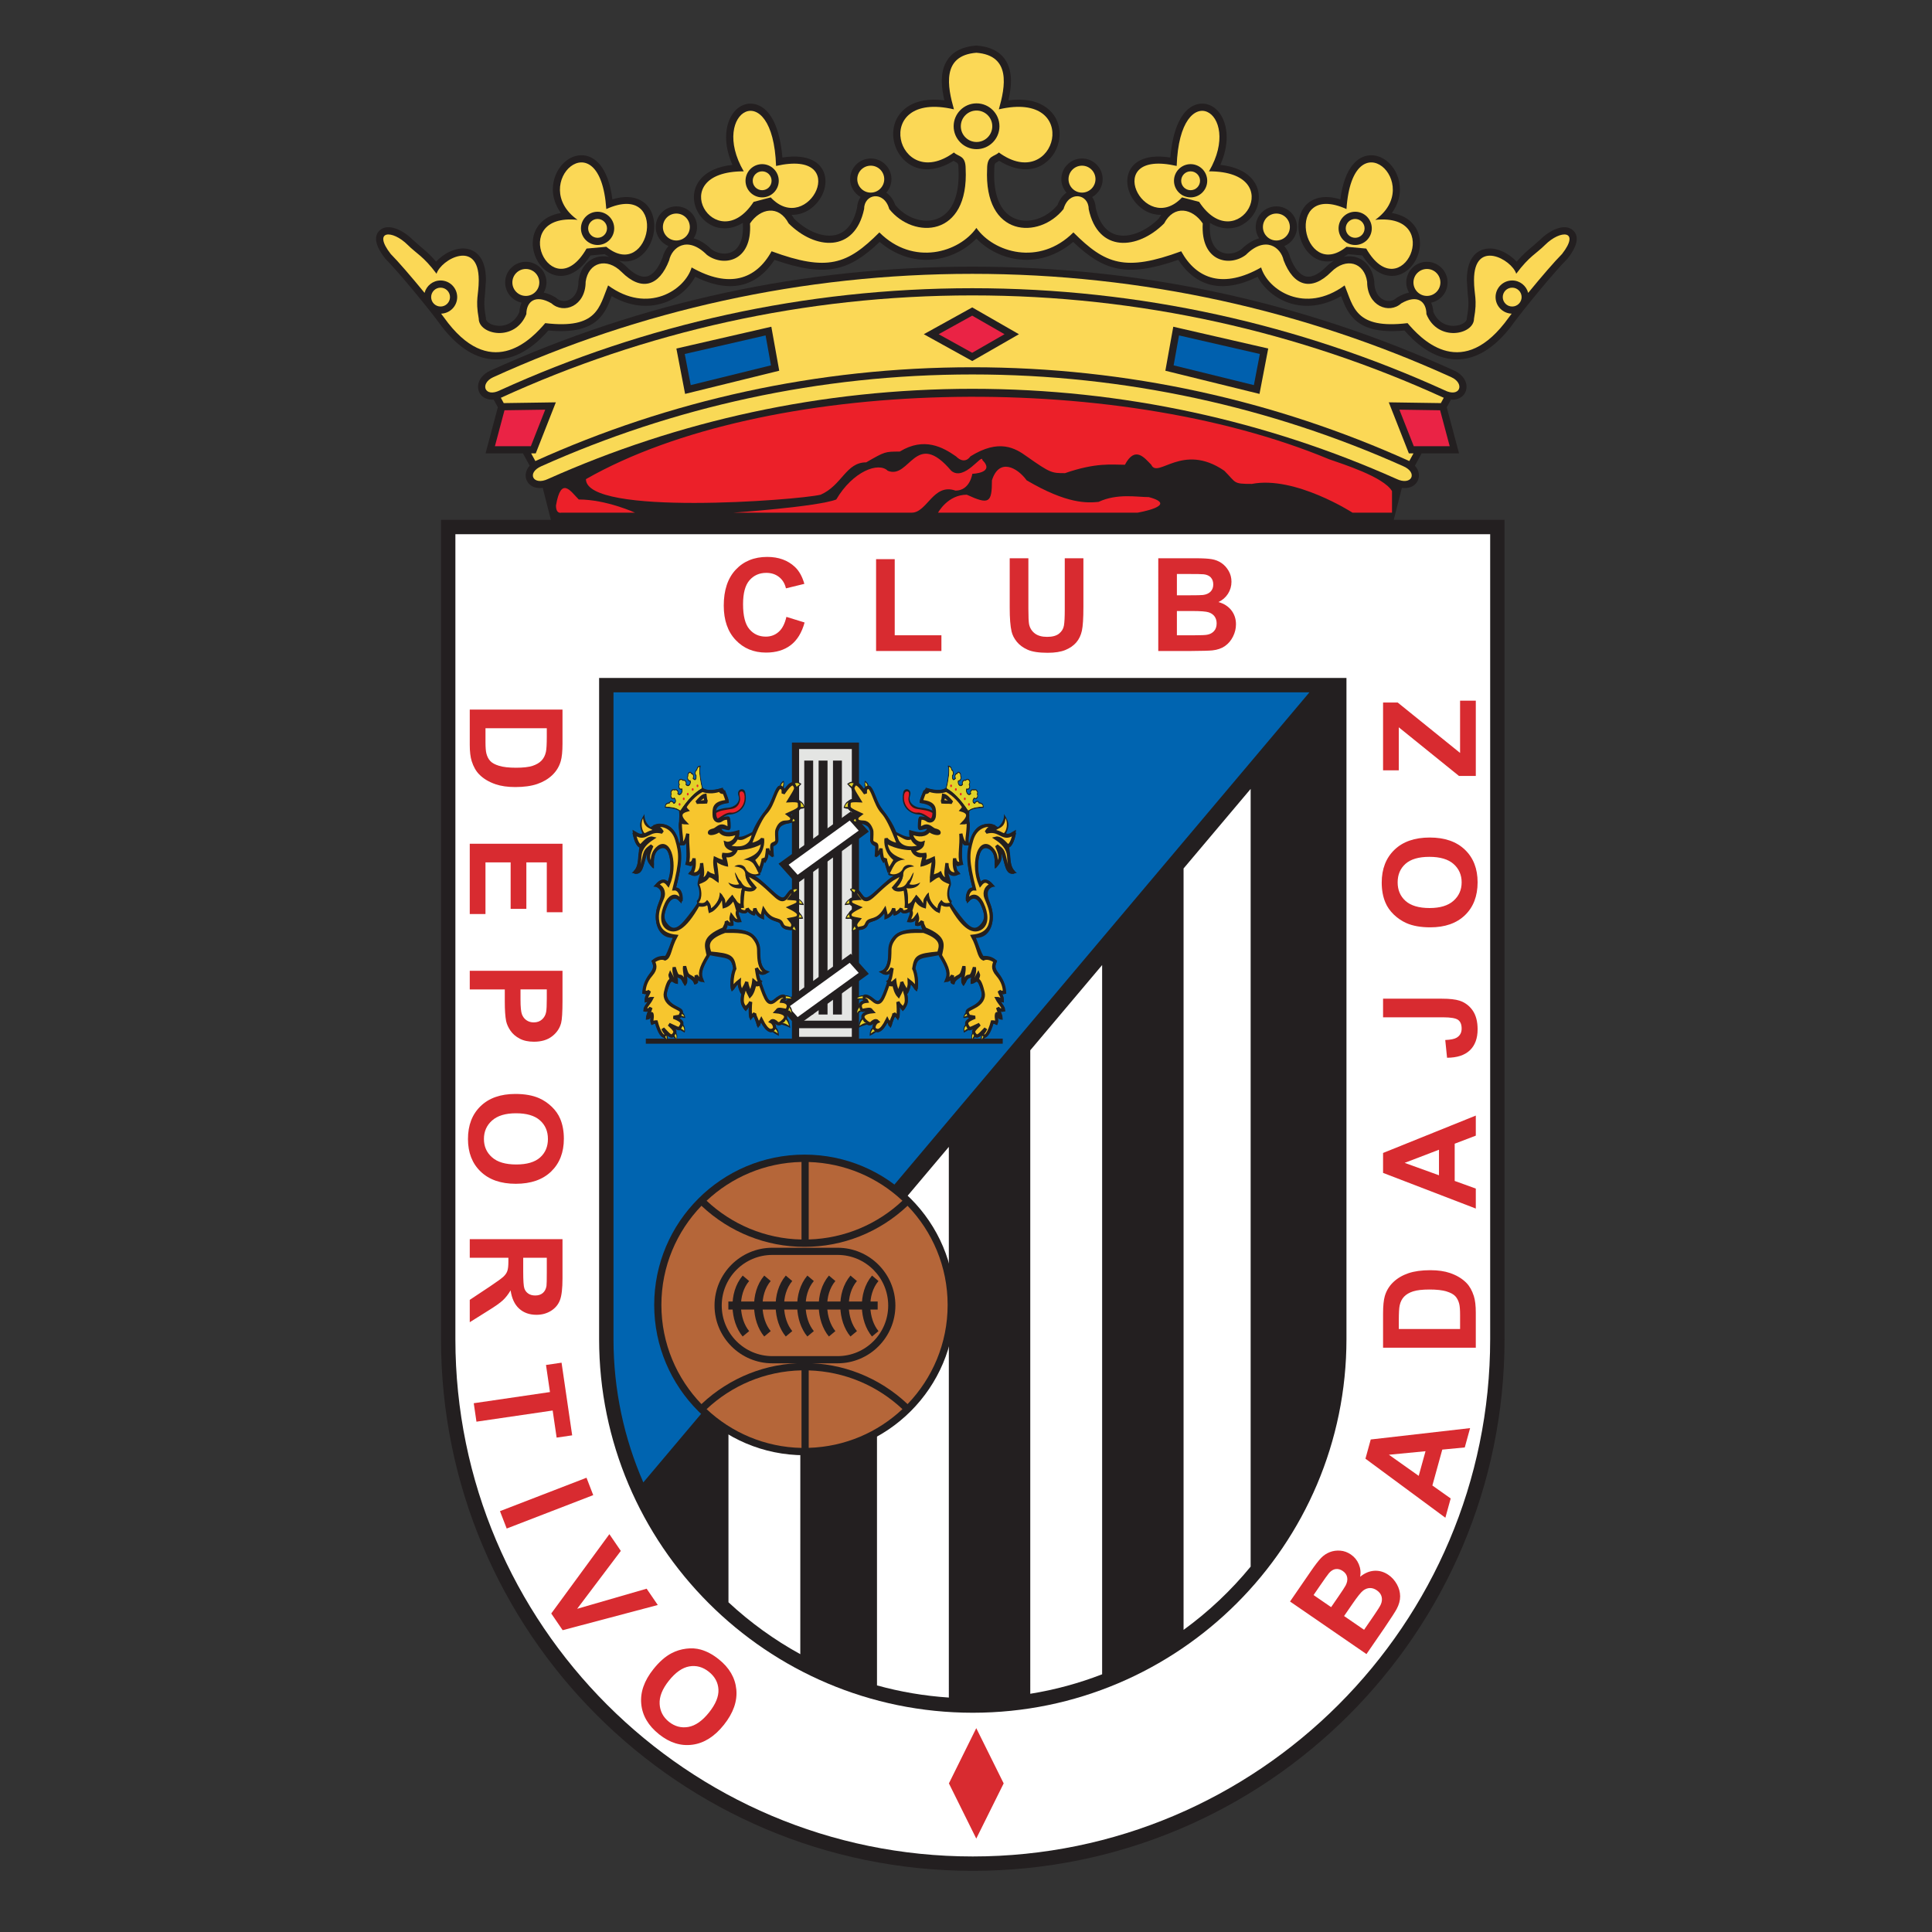 <?xml version="1.0" encoding="utf-8"?>
<!-- Generator: Adobe Illustrator 16.0.0, SVG Export Plug-In . SVG Version: 6.00 Build 0)  -->
<!DOCTYPE svg PUBLIC "-//W3C//DTD SVG 1.1//EN" "http://www.w3.org/Graphics/SVG/1.1/DTD/svg11.dtd">
<svg version="1.1" id="Layer_1" xmlns="http://www.w3.org/2000/svg" xmlns:xlink="http://www.w3.org/1999/xlink" x="0px" y="0px"
	 width="150px" height="150px" viewBox="0 0 150 150" enable-background="new 0 0 150 150" xml:space="preserve">
<rect x="0" y="0" width="150" height="150" fill="#333333" stroke="none"/>
<g>
	<path fill-rule="evenodd" clip-rule="evenodd" fill="#231F20" d="M108.209,40.362l0.63-2.472l-0.031-0.015
		c0.356,0.052,0.688,0.001,0.946-0.18c0.29-0.204,0.442-0.533,0.407-0.882c-0.023-0.237-0.132-0.46-0.308-0.656l0.522-0.957h2.904
		l-0.954-3.578l0.324-0.595c0.372,0.031,0.633-0.083,0.781-0.183c0.298-0.199,0.458-0.535,0.429-0.897
		c-0.037-0.478-0.39-0.914-0.941-1.168c-11.788-5.359-24.38-8.076-37.429-8.076c-13.05,0-25.643,2.717-37.428,8.076H38.06
		c-0.551,0.254-0.904,0.69-0.942,1.167c-0.029,0.364,0.131,0.7,0.429,0.898c0.147,0.099,0.406,0.213,0.78,0.181l0.326,0.596
		l-0.955,3.578h2.904l0.523,0.958c-0.176,0.195-0.284,0.418-0.307,0.655c-0.003,0.033-0.005,0.066-0.005,0.099
		c0,0.312,0.149,0.6,0.413,0.784c0.257,0.18,0.589,0.23,0.949,0.177L42.14,37.89l0.63,2.472h-8.53v63.602
		c0,22.803,18.485,41.287,41.286,41.287c22.802,0,41.286-18.484,41.286-41.287V40.362H108.209L108.209,40.362z"/>
	<path fill-rule="evenodd" clip-rule="evenodd" fill="#231F20" d="M122.121,17.877c-0.633-0.56-1.769-0.046-2.564,0.75l-0.584,0.514
		c-0.348,0.287-0.733,0.607-1.22,1.175c-0.581-0.631-1.521-1.131-2.355-1.003c-0.565,0.086-1.514,0.516-1.514,2.428l0.07,1.075
		c0.059,0.51,0.104,0.913-0.062,1.825l-0.009,0.049v0.051c0,0.222-0.309,0.449-0.719,0.528c-0.617,0.119-1.469-0.087-1.878-1.039
		c-0.019-0.269-0.072-0.518-0.174-0.73c0.728-0.151,1.277-0.797,1.277-1.57c0-0.884-0.72-1.604-1.604-1.604
		c-0.884,0-1.604,0.72-1.604,1.604c0,0.287,0.083,0.553,0.215,0.787c-0.261,0.055-0.553,0.162-0.885,0.356l-0.05,0.029l-0.043,0.039
		c-0.265,0.239-0.639,0.295-0.977,0.145c-0.465-0.206-0.742-0.731-0.742-1.405v-0.04l-0.005-0.039
		c-0.128-0.909-0.622-1.571-1.355-1.816c-0.323-0.108-0.668-0.118-1.011-0.046c0.11-0.062,0.223-0.129,0.333-0.208
		c0.223,0.021,0.802,0.073,1.106,0.101c1.204,1.866,2.465,1.665,2.969,1.462c0.901-0.361,1.512-1.386,1.512-2.412
		c0-0.197-0.022-0.395-0.069-0.587c-0.098-0.395-0.513-1.495-2.114-1.757c0.428-0.603,0.624-1.238,0.624-1.824
		c0-0.409-0.082-0.792-0.214-1.117c-0.427-1.044-1.364-1.67-2.279-1.522c-0.672,0.108-1.782,0.729-2.132,3.401
		c-1.776-0.539-2.596,0.272-2.872,0.698c-0.682,1.044-0.417,2.732,0.563,3.612c0.521,0.467,1.153,0.608,1.812,0.455
		c-0.211,0.126-0.417,0.285-0.609,0.477c-0.405,0.405-1.004,0.863-1.561,0.744c-0.464-0.099-0.896-0.612-1.217-1.446
		c-0.085-0.343-0.247-0.655-0.468-0.91c0.581-0.242,0.989-0.814,0.989-1.48c0-0.884-0.721-1.604-1.604-1.604
		c-0.885,0-1.604,0.72-1.604,1.604c0,0.325,0.1,0.627,0.267,0.88c-0.401,0.106-0.869,0.351-1.374,0.84
		c-0.498,0.375-1.158,0.451-1.646,0.191c-0.582-0.312-0.867-1.078-0.805-2.157l0.006-0.08c1.016,0.645,1.92,0.407,2.246,0.273
		c0.937-0.382,1.55-1.311,1.55-2.268c0-0.141-0.013-0.283-0.04-0.424c-0.113-0.574-0.64-1.823-2.949-2.082
		c0.348-0.795,0.49-1.519,0.49-2.144c0-0.851-0.26-1.522-0.609-1.952c-0.472-0.578-1.142-0.792-1.79-0.574
		c-1.1,0.371-1.787,1.875-1.974,4.1c-2.2-0.335-2.952,0.526-3.2,1.11c-0.412,0.973,0.088,2.271,1.139,2.954
		c0.374,0.244,0.844,0.396,1.354,0.388c-0.069,0.091-0.134,0.187-0.194,0.291c-1.054,1.042-2.358,1.531-3.331,1.243
		c-0.777-0.231-1.316-0.952-1.561-2.084c-0.018-0.317-0.113-0.602-0.274-0.835c0.481-0.276,0.812-0.791,0.812-1.387
		c0-0.885-0.72-1.604-1.604-1.604c-0.884,0-1.604,0.72-1.604,1.604c0,0.402,0.154,0.766,0.4,1.048
		c-0.285,0.201-0.534,0.511-0.695,0.953c-0.834,1.024-2.191,1.482-3.244,1.084c-1.09-0.412-1.679-1.622-1.679-3.426
		c0-0.146,0.004-0.296,0.012-0.45c0.001-0.429,0.046-0.452,0.266-0.562c0,0,0.071-0.048,0.11-0.074
		c1.357,0.843,2.723,0.904,3.71,0.065c0.952-0.808,1.261-2.229,0.717-3.308c-0.289-0.574-1.203-1.766-3.706-1.45
		c0.111-0.502,0.199-1.005,0.199-1.489c0-0.621-0.125-1.203-0.465-1.688c-0.44-0.634-1.174-0.994-2.178-1.071l-0.044-0.003
		l-0.043,0.003c-1.005,0.077-1.738,0.438-2.179,1.071C73.245,5.098,73.12,5.68,73.12,6.3c0,0.484,0.087,0.987,0.199,1.489
		c-2.502-0.316-3.417,0.876-3.706,1.45c-0.543,1.079-0.236,2.501,0.717,3.308c0.987,0.838,2.353,0.778,3.709-0.065
		c0.039,0.026,0.111,0.074,0.111,0.074c0.22,0.11,0.266,0.133,0.266,0.534c0.008,0.157,0.012,0.31,0.012,0.458
		c0,1.826-0.588,3.035-1.678,3.446c-1.052,0.398-2.41-0.06-3.245-1.084c-0.16-0.442-0.409-0.752-0.693-0.953
		c0.246-0.282,0.4-0.646,0.4-1.048c0-0.885-0.72-1.604-1.604-1.604s-1.604,0.72-1.604,1.604c0,0.596,0.33,1.11,0.812,1.387
		c-0.161,0.233-0.258,0.519-0.276,0.835c-0.243,1.132-0.783,1.853-1.559,2.084c-0.973,0.289-2.278-0.201-3.332-1.243
		c-0.061-0.104-0.125-0.2-0.193-0.291c0.509,0.009,0.978-0.144,1.353-0.388c1.049-0.683,1.549-1.98,1.138-2.954
		c-0.247-0.584-1-1.445-3.201-1.11c-0.186-2.225-0.874-3.73-1.973-4.1c-0.649-0.219-1.317-0.004-1.789,0.574
		c-0.35,0.429-0.61,1.1-0.61,1.952c0,0.625,0.143,1.349,0.491,2.144c-2.31,0.258-2.837,1.507-2.95,2.082
		c-0.027,0.141-0.041,0.283-0.041,0.424c0,0.958,0.614,1.886,1.551,2.268c0.327,0.133,1.23,0.371,2.247-0.274l0.005,0.081
		c0.063,1.079-0.222,1.845-0.805,2.157c-0.487,0.26-1.148,0.183-1.646-0.191c-0.504-0.489-0.972-0.734-1.373-0.84
		c0.167-0.253,0.265-0.555,0.265-0.88c0-0.884-0.719-1.604-1.604-1.604c-0.884,0-1.603,0.72-1.603,1.604
		c0,0.667,0.408,1.238,0.987,1.48c-0.221,0.255-0.383,0.567-0.467,0.91c-0.321,0.834-0.753,1.347-1.217,1.446
		c-0.556,0.119-1.156-0.339-1.561-0.744c-0.192-0.192-0.397-0.35-0.608-0.477c0.659,0.152,1.291,0.011,1.811-0.456
		c0.98-0.88,1.244-2.567,0.564-3.612c-0.277-0.426-1.096-1.237-2.873-0.698c-0.35-2.672-1.46-3.293-2.132-3.402
		c-0.915-0.147-1.852,0.479-2.278,1.523c-0.134,0.325-0.216,0.708-0.216,1.117c0,0.585,0.198,1.221,0.625,1.824
		c-1.602,0.262-2.018,1.363-2.114,1.758c-0.046,0.192-0.07,0.39-0.07,0.587c0,1.026,0.611,2.05,1.512,2.412
		c0.504,0.202,1.765,0.404,2.969-1.462c0.305-0.028,0.883-0.08,1.106-0.101c0.111,0.079,0.222,0.145,0.333,0.208
		c-0.344-0.071-0.687-0.062-1.011,0.047c-0.732,0.245-1.227,0.907-1.354,1.816l-0.006,0.039v0.04c0,0.674-0.276,1.199-0.74,1.405
		c-0.338,0.15-0.712,0.094-0.977-0.145l-0.044-0.039L43.1,23.072c-0.333-0.194-0.625-0.301-0.886-0.356
		c0.133-0.234,0.215-0.5,0.215-0.787c0-0.884-0.719-1.604-1.604-1.604s-1.604,0.72-1.604,1.604c0,0.773,0.549,1.419,1.278,1.57
		c-0.103,0.212-0.156,0.461-0.174,0.729c-0.409,0.952-1.262,1.158-1.878,1.039c-0.41-0.08-0.72-0.307-0.72-0.528v-0.051
		l-0.008-0.049c-0.167-0.912-0.121-1.315-0.062-1.825l0.071-1.075c0-1.912-0.948-2.342-1.513-2.428
		c-0.835-0.127-1.774,0.373-2.356,1.003c-0.485-0.568-0.871-0.889-1.219-1.175l-0.584-0.514c-0.795-0.795-1.932-1.309-2.564-0.749
		c-0.351,0.31-0.565,0.941,0.405,2.184l0.021,0.027l0.024,0.024c0.938,0.939,3.367,3.862,4.405,5.302
		c1.285,1.631,2.653,2.463,4.079,2.491c1.996,0.039,3.49-1.495,4.146-2.243c3.687,0.348,4.378-1.223,4.918-2.67
		c1.331,0.77,2.749,0.964,4.06,0.521c1.069-0.362,1.949-1.127,2.421-2.021c1.376,0.668,2.646,0.902,3.757,0.588
		c0.969-0.274,1.77-0.927,2.406-1.904c4.029,1.406,5.811,0.847,8.16-1.392c1.182,1,2.604,1.5,4.081,1.37
		c1.329-0.117,2.572-0.737,3.432-1.632c0.86,0.896,2.104,1.516,3.431,1.632c1.478,0.13,2.9-0.371,4.082-1.37
		c2.35,2.239,4.131,2.797,8.161,1.392c0.635,0.977,1.436,1.63,2.404,1.904c1.11,0.314,2.381,0.08,3.757-0.588
		c0.471,0.894,1.35,1.659,2.42,2.021c1.312,0.444,2.73,0.249,4.062-0.521c0.539,1.448,1.231,3.018,4.918,2.67
		c0.656,0.748,2.151,2.281,4.146,2.243c1.426-0.028,2.794-0.859,4.064-2.471c1.052-1.459,3.481-4.382,4.42-5.321l0.023-0.024
		l0.022-0.027C122.687,18.819,122.473,18.188,122.121,17.877L122.121,17.877z"/>
	<path fill-rule="evenodd" clip-rule="evenodd" fill="#EC2029" d="M45.491,37.2c0,2.882,16.421,1.642,18.227,1.208
		c1.673-0.744,1.953-2.511,3.533-2.511c1.455-0.836,1.455-0.836,2.604-0.836c1.906-1.163,3.369-0.326,4.37,0.372
		c0.698,0.698,1.116,0,1.116,0c2.232-1.395,3.487-0.637,4.371,0c1.852,1.308,1.953,1.302,2.976,1.302
		c2.418-0.837,3.627-0.651,4.649-0.651c0.801-1.512,1.534-0.512,2.046,0c0.512,1.116,2.418-1.767,5.672,0.465
		c0.95,0.949,0.651,1.022,2.139,1.022c3.347-0.65,7.812,2.232,7.812,2.232h3.068c0,0,0-0.558,0-1.674
		c-0.651-1.116-3.91-2.127-4.875-2.47C86.373,28.645,59.347,29.296,45.491,37.2L45.491,37.2z"/>
	<path fill-rule="evenodd" clip-rule="evenodd" fill="#FFFFFF" d="M35.356,41.477c0,2.155,0,62.487,0,62.487
		c0,22.15,18.021,40.171,40.17,40.171c22.15,0,40.171-18.021,40.171-40.171c0,0,0-60.332,0-62.487
		C113.556,41.477,37.499,41.477,35.356,41.477L35.356,41.477z"/>
	<path fill-rule="evenodd" clip-rule="evenodd" fill="#231F20" d="M46.515,52.636c0,15.988,0,51.328,0,51.328
		c0,15.998,13.015,29.013,29.011,29.013c15.998,0,29.013-13.015,29.013-29.013c0,0,0-35.34,0-51.328
		C89.853,52.636,61.201,52.636,46.515,52.636L46.515,52.636z"/>
	<path fill-rule="evenodd" clip-rule="evenodd" fill="#FFFFFF" d="M91.892,126.543c1.939-1.409,3.69-3.061,5.208-4.911V61.251
		l-5.208,6.176V126.543L91.892,126.543z"/>
	<path fill-rule="evenodd" clip-rule="evenodd" fill="#FFFFFF" d="M79.99,131.504c1.934-0.312,3.801-0.823,5.579-1.513V74.927
		l-5.579,6.617V131.504L79.99,131.504z"/>
	<path fill-rule="evenodd" clip-rule="evenodd" fill="#FFFFFF" d="M68.09,130.854c1.793,0.496,3.66,0.817,5.578,0.944l-0.001-42.755
		l-5.579,6.616L68.09,130.854L68.09,130.854z"/>
	<path fill-rule="evenodd" clip-rule="evenodd" fill="#FFFFFF" d="M56.558,124.401c1.681,1.562,3.552,2.917,5.577,4.029
		l0.002-25.711l-5.579,6.616L56.558,124.401L56.558,124.401z"/>
	<path fill-rule="evenodd" clip-rule="evenodd" fill="#0064B0" d="M101.665,53.751c-9.413,0-52.123,0-54.034,0
		c0,2.136,0,50.212,0,50.212c0,3.953,0.827,7.718,2.316,11.129L101.665,53.751L101.665,53.751z"/>
	<polygon fill-rule="evenodd" clip-rule="evenodd" fill="#D82B30" points="77.925,138.462 75.797,134.174 73.673,138.462 
		75.797,142.748 77.925,138.462 	"/>
	<path fill-rule="evenodd" clip-rule="evenodd" fill="#D82B30" d="M100.158,124.341l1.633-2.375c0.323-0.47,0.584-0.807,0.781-1.01
		c0.199-0.204,0.423-0.354,0.674-0.45c0.25-0.098,0.521-0.135,0.812-0.114c0.292,0.022,0.566,0.122,0.825,0.299
		c0.279,0.193,0.484,0.444,0.614,0.755c0.131,0.31,0.166,0.634,0.107,0.972c0.352-0.289,0.722-0.443,1.106-0.464
		c0.386-0.021,0.749,0.086,1.089,0.32c0.269,0.184,0.485,0.427,0.653,0.727c0.168,0.299,0.252,0.61,0.254,0.932
		s-0.089,0.653-0.272,0.995c-0.116,0.215-0.434,0.706-0.953,1.474l-1.389,2.02L100.158,124.341L100.158,124.341z M101.984,123.84
		l1.365,0.938l0.542-0.789c0.323-0.47,0.517-0.766,0.582-0.89c0.117-0.223,0.158-0.433,0.122-0.631
		c-0.035-0.198-0.148-0.363-0.339-0.494c-0.183-0.126-0.366-0.177-0.55-0.153c-0.184,0.022-0.357,0.127-0.52,0.311
		c-0.095,0.11-0.338,0.449-0.728,1.017L101.984,123.84L101.984,123.84z M104.354,125.469l1.553,1.067l0.765-1.113
		c0.298-0.434,0.475-0.717,0.531-0.849c0.091-0.201,0.114-0.399,0.068-0.596c-0.045-0.196-0.17-0.366-0.377-0.508
		c-0.174-0.119-0.352-0.179-0.532-0.175c-0.181,0.003-0.355,0.068-0.524,0.193c-0.167,0.126-0.439,0.462-0.815,1.009
		L104.354,125.469L104.354,125.469z"/>
	<path fill-rule="evenodd" clip-rule="evenodd" fill="#D82B30" d="M114.138,110.878l-0.414,1.501l-1.746,0.168l-0.769,2.786
		l1.422,1.007l-0.413,1.496l-6.205-4.583l0.411-1.492L114.138,110.878L114.138,110.878z M110.677,112.672l-2.843,0.274l2.314,1.639
		L110.677,112.672L110.677,112.672z"/>
	<path fill-rule="evenodd" clip-rule="evenodd" fill="#D82B30" d="M107.381,104.633v-2.648c0-0.597,0.046-1.053,0.137-1.365
		c0.125-0.421,0.346-0.781,0.664-1.082c0.316-0.3,0.706-0.528,1.165-0.685c0.461-0.156,1.028-0.235,1.703-0.235
		c0.593,0,1.104,0.073,1.532,0.22c0.524,0.181,0.948,0.437,1.272,0.769c0.246,0.252,0.437,0.591,0.574,1.019
		c0.102,0.32,0.152,0.747,0.152,1.282v2.727H107.381L107.381,104.633z M108.601,103.186h4.76v-1.082
		c0-0.404-0.022-0.696-0.068-0.876c-0.059-0.234-0.158-0.43-0.298-0.585c-0.142-0.155-0.372-0.281-0.695-0.379
		c-0.321-0.098-0.76-0.146-1.315-0.146s-0.982,0.049-1.279,0.146c-0.298,0.098-0.529,0.235-0.696,0.411
		c-0.166,0.176-0.279,0.399-0.338,0.671c-0.047,0.202-0.069,0.598-0.069,1.188V103.186L108.601,103.186z"/>
	<path fill-rule="evenodd" clip-rule="evenodd" fill="#D82B30" d="M114.581,86.613v1.558l-1.639,0.626v2.891l1.639,0.593v1.551
		l-7.2-2.769v-1.547L114.581,86.613L114.581,86.613z M111.722,89.264l-2.667,1.021l2.667,0.963V89.264L111.722,89.264z"/>
	<path fill-rule="evenodd" clip-rule="evenodd" fill="#D82B30" d="M107.381,78.984v-1.446h4.568c0.598,0,1.057,0.052,1.379,0.156
		c0.419,0.141,0.756,0.395,1.012,0.763c0.253,0.369,0.381,0.854,0.381,1.457c0,0.707-0.201,1.251-0.603,1.633
		c-0.402,0.382-0.991,0.573-1.769,0.577l-0.14-1.378c0.416-0.017,0.71-0.076,0.882-0.179c0.261-0.155,0.391-0.391,0.391-0.707
		c0-0.318-0.093-0.545-0.277-0.677c-0.187-0.132-0.572-0.199-1.156-0.199H107.381L107.381,78.984z"/>
	<path fill-rule="evenodd" clip-rule="evenodd" fill="#D82B30" d="M111.043,71.998c-0.733,0-1.35-0.109-1.847-0.328
		c-0.366-0.164-0.695-0.387-0.987-0.669c-0.291-0.283-0.507-0.592-0.647-0.93c-0.19-0.448-0.285-0.964-0.285-1.549
		c0-1.06,0.329-1.907,0.986-2.543c0.658-0.636,1.573-0.954,2.745-0.954c1.162,0,2.072,0.316,2.729,0.947s0.984,1.475,0.984,2.53
		c0,1.069-0.327,1.92-0.979,2.551C113.088,71.683,112.188,71.998,111.043,71.998L111.043,71.998z M110.994,70.5
		c0.816,0,1.436-0.188,1.856-0.564c0.422-0.375,0.632-0.853,0.632-1.431c0-0.579-0.209-1.053-0.626-1.424
		c-0.419-0.371-1.046-0.556-1.883-0.556c-0.826,0-1.443,0.181-1.85,0.542c-0.406,0.361-0.61,0.841-0.61,1.439
		s0.206,1.08,0.617,1.446C109.543,70.316,110.164,70.5,110.994,70.5L110.994,70.5z"/>
	<polygon fill-rule="evenodd" clip-rule="evenodd" fill="#D82B30" points="114.581,60.243 113.273,60.243 108.601,56.468 
		108.601,59.807 107.381,59.807 107.381,54.542 108.514,54.542 113.36,58.457 113.36,54.402 114.581,54.402 114.581,60.243 	"/>
	<path fill-rule="evenodd" clip-rule="evenodd" fill="#D82B30" d="M43.672,55.091v2.648c0,0.596-0.045,1.052-0.137,1.365
		c-0.124,0.421-0.346,0.782-0.663,1.082c-0.318,0.301-0.708,0.528-1.167,0.685c-0.46,0.157-1.027,0.235-1.702,0.235
		c-0.593,0-1.104-0.073-1.533-0.22c-0.523-0.18-0.948-0.436-1.271-0.769c-0.246-0.251-0.438-0.59-0.575-1.018
		c-0.102-0.32-0.152-0.748-0.152-1.283v-2.726H43.672L43.672,55.091z M42.453,56.538h-4.76v1.082c0,0.405,0.024,0.696,0.069,0.876
		c0.059,0.235,0.158,0.43,0.298,0.584c0.141,0.155,0.372,0.282,0.694,0.379c0.322,0.098,0.761,0.147,1.317,0.147
		c0.555,0,0.981-0.049,1.279-0.147c0.297-0.098,0.529-0.235,0.696-0.411c0.167-0.176,0.28-0.4,0.339-0.671
		c0.045-0.202,0.068-0.599,0.068-1.189V56.538L42.453,56.538z"/>
	<polygon fill-rule="evenodd" clip-rule="evenodd" fill="#D82B30" points="36.472,65.508 43.672,65.508 43.672,70.826 
		42.453,70.826 42.453,66.955 40.866,66.955 40.866,70.564 39.646,70.564 39.646,66.955 37.692,66.955 37.692,70.965 36.472,70.965 
		36.472,65.508 	"/>
	<path fill-rule="evenodd" clip-rule="evenodd" fill="#D82B30" d="M36.472,75.37h7.2v2.33c0,0.883-0.036,1.459-0.107,1.727
		c-0.109,0.412-0.343,0.758-0.705,1.035c-0.361,0.278-0.828,0.417-1.401,0.417c-0.441,0-0.813-0.08-1.114-0.241
		c-0.301-0.16-0.538-0.364-0.709-0.611c-0.171-0.247-0.285-0.498-0.341-0.753c-0.068-0.348-0.103-0.85-0.103-1.509v-0.947h-2.72
		V75.37L36.472,75.37z M42.453,76.817h-2.041v0.795c0,0.572,0.038,0.956,0.114,1.149c0.075,0.192,0.192,0.344,0.353,0.453
		c0.16,0.11,0.347,0.164,0.559,0.164c0.262,0,0.478-0.076,0.647-0.23c0.17-0.153,0.275-0.348,0.318-0.584
		c0.033-0.174,0.05-0.522,0.05-1.046V76.817L42.453,76.817z"/>
	<path fill-rule="evenodd" clip-rule="evenodd" fill="#D82B30" d="M40.011,84.934c0.734,0,1.349,0.11,1.847,0.329
		c0.366,0.163,0.695,0.387,0.986,0.669c0.292,0.283,0.508,0.593,0.649,0.93c0.19,0.448,0.285,0.964,0.285,1.55
		c0,1.06-0.329,1.907-0.987,2.543s-1.573,0.954-2.745,0.954c-1.162,0-2.071-0.315-2.728-0.947c-0.657-0.631-0.985-1.474-0.985-2.53
		c0-1.069,0.327-1.919,0.98-2.55C37.966,85.249,38.866,84.934,40.011,84.934L40.011,84.934z M40.06,86.434
		c-0.816,0-1.436,0.188-1.857,0.563c-0.422,0.376-0.631,0.853-0.631,1.432c0,0.578,0.208,1.053,0.627,1.423
		c0.417,0.372,1.045,0.558,1.882,0.558c0.826,0,1.442-0.181,1.849-0.542c0.407-0.362,0.611-0.842,0.611-1.438
		c0-0.599-0.206-1.081-0.618-1.446C41.51,86.616,40.89,86.434,40.06,86.434L40.06,86.434z"/>
	<path fill-rule="evenodd" clip-rule="evenodd" fill="#D82B30" d="M36.472,96.206h7.2v3.053c0,0.768-0.064,1.326-0.194,1.673
		c-0.13,0.349-0.36,0.627-0.691,0.837c-0.332,0.208-0.71,0.312-1.137,0.312c-0.541,0-0.988-0.158-1.34-0.476
		c-0.353-0.317-0.575-0.791-0.667-1.422c-0.184,0.312-0.384,0.57-0.603,0.773c-0.219,0.204-0.608,0.479-1.167,0.823l-1.401,0.877
		v-1.735l1.567-1.041c0.558-0.373,0.909-0.629,1.054-0.766c0.145-0.138,0.244-0.283,0.297-0.438c0.054-0.153,0.081-0.397,0.081-0.73
		v-0.294h-2.999V96.206L36.472,96.206z M40.622,97.653v1.072c0,0.695,0.029,1.13,0.088,1.303s0.161,0.309,0.306,0.406
		c0.144,0.099,0.324,0.147,0.542,0.147c0.243,0,0.438-0.064,0.587-0.193c0.15-0.129,0.244-0.312,0.284-0.547
		c0.016-0.117,0.024-0.47,0.024-1.058v-1.131H40.622L40.622,97.653z"/>
	<polygon fill-rule="evenodd" clip-rule="evenodd" fill="#D82B30" points="36.782,108.946 42.699,108.079 42.391,105.976 
		43.599,105.798 44.424,111.439 43.217,111.616 42.909,109.512 36.992,110.379 36.782,108.946 	"/>
	<polygon fill-rule="evenodd" clip-rule="evenodd" fill="#D82B30" points="38.818,117.325 45.536,114.731 46.058,116.081 
		39.34,118.675 38.818,117.325 	"/>
	<polygon fill-rule="evenodd" clip-rule="evenodd" fill="#D82B30" points="42.799,125.271 47.312,119.112 48.2,120.412 
		44.81,124.907 50.204,123.346 51.07,124.612 43.685,126.568 42.799,125.271 	"/>
	<path fill-rule="evenodd" clip-rule="evenodd" fill="#D82B30" d="M50.727,129.597c0.457-0.574,0.926-0.987,1.408-1.239
		c0.356-0.187,0.735-0.305,1.138-0.355c0.403-0.052,0.781-0.027,1.131,0.071c0.469,0.131,0.932,0.378,1.39,0.744
		c0.828,0.658,1.287,1.444,1.374,2.355s-0.234,1.824-0.964,2.741c-0.724,0.909-1.538,1.424-2.44,1.544
		c-0.902,0.121-1.767-0.148-2.592-0.806c-0.836-0.667-1.298-1.451-1.385-2.355C49.699,131.393,50.013,130.492,50.727,129.597
		L50.727,129.597z M51.93,130.492c-0.509,0.639-0.748,1.24-0.716,1.804c0.031,0.563,0.273,1.026,0.725,1.387
		c0.453,0.359,0.955,0.492,1.505,0.396c0.55-0.097,1.086-0.472,1.607-1.126c0.515-0.646,0.759-1.241,0.729-1.784
		s-0.277-1.001-0.745-1.374c-0.468-0.372-0.973-0.511-1.516-0.417S52.447,129.843,51.93,130.492L51.93,130.492z"/>
	<path fill-rule="evenodd" clip-rule="evenodd" fill="#D82B30" d="M61.056,47.894l1.412,0.436c-0.216,0.79-0.576,1.377-1.08,1.761
		c-0.502,0.383-1.14,0.575-1.913,0.575c-0.958,0-1.744-0.326-2.359-0.977c-0.617-0.652-0.924-1.542-0.924-2.673
		c0-1.195,0.31-2.124,0.929-2.785c0.62-0.662,1.435-0.992,2.444-0.992c0.882,0,1.597,0.259,2.148,0.775
		c0.328,0.306,0.573,0.745,0.737,1.317l-1.429,0.349c-0.086-0.372-0.264-0.665-0.535-0.88c-0.272-0.215-0.602-0.323-0.99-0.323
		c-0.536,0-0.971,0.191-1.305,0.574c-0.334,0.382-0.501,1.001-0.501,1.857c0,0.909,0.164,1.556,0.492,1.941
		c0.327,0.386,0.752,0.579,1.277,0.579c0.386,0,0.719-0.124,0.997-0.37C60.735,48.812,60.935,48.423,61.056,47.894L61.056,47.894z"
		/>
	<polygon fill-rule="evenodd" clip-rule="evenodd" fill="#D82B30" points="68.019,50.543 68.019,43.413 69.466,43.413 
		69.466,49.323 73.091,49.323 73.091,50.543 68.019,50.543 	"/>
	<path fill-rule="evenodd" clip-rule="evenodd" fill="#D82B30" d="M78.396,43.343h1.447v3.914c0,0.621,0.019,1.023,0.054,1.208
		c0.062,0.296,0.211,0.533,0.443,0.712c0.233,0.179,0.553,0.269,0.957,0.269c0.41,0,0.721-0.084,0.931-0.254
		c0.208-0.169,0.334-0.377,0.376-0.624c0.043-0.247,0.064-0.656,0.064-1.228v-3.998h1.447v3.791c0,0.867-0.039,1.479-0.117,1.836
		c-0.079,0.358-0.223,0.659-0.434,0.906c-0.211,0.246-0.491,0.442-0.844,0.588c-0.353,0.146-0.812,0.219-1.38,0.219
		c-0.685,0-1.204-0.08-1.558-0.239c-0.354-0.159-0.634-0.366-0.84-0.62c-0.205-0.254-0.341-0.521-0.405-0.8
		c-0.095-0.413-0.143-1.023-0.143-1.831V43.343L78.396,43.343z"/>
	<path fill-rule="evenodd" clip-rule="evenodd" fill="#D82B30" d="M89.927,43.343h2.881c0.57,0,0.996,0.024,1.275,0.072
		c0.28,0.048,0.532,0.148,0.753,0.299c0.222,0.152,0.405,0.354,0.553,0.606c0.148,0.252,0.222,0.535,0.222,0.848
		c0,0.339-0.092,0.651-0.272,0.934c-0.183,0.284-0.43,0.497-0.74,0.639c0.438,0.126,0.773,0.344,1.009,0.649
		c0.235,0.307,0.353,0.667,0.353,1.08c0,0.325-0.076,0.642-0.229,0.949c-0.152,0.308-0.36,0.553-0.623,0.738
		c-0.265,0.184-0.59,0.297-0.977,0.339c-0.241,0.026-0.826,0.042-1.753,0.048h-2.451V43.343L89.927,43.343z M91.374,44.563v1.656
		h0.957c0.569,0,0.924-0.008,1.062-0.024c0.249-0.029,0.446-0.115,0.59-0.256c0.144-0.142,0.215-0.328,0.215-0.56
		c0-0.221-0.062-0.401-0.185-0.54c-0.124-0.138-0.308-0.222-0.551-0.251c-0.146-0.017-0.562-0.024-1.25-0.024H91.374L91.374,44.563z
		 M91.374,47.44v1.883h1.351c0.525,0,0.859-0.015,1-0.043c0.218-0.038,0.395-0.132,0.53-0.281c0.136-0.148,0.205-0.348,0.205-0.598
		c0-0.211-0.053-0.391-0.158-0.539c-0.105-0.146-0.257-0.254-0.456-0.321c-0.199-0.067-0.63-0.102-1.293-0.102H91.374L91.374,47.44z
		"/>
	<path fill-rule="evenodd" clip-rule="evenodd" fill="#F9D956" d="M75.49,22.377c13.061,0,25.471,2.833,36.651,7.916
		c1.215,0.619,1.615-0.515,0.544-1.006c-11.337-5.155-23.931-8.026-37.195-8.026c-13.266,0-25.861,2.871-37.198,8.026
		c-1.071,0.492-0.669,1.625,0.545,1.006C50.018,25.209,62.429,22.377,75.49,22.377L75.49,22.377z"/>
	<path fill-rule="evenodd" clip-rule="evenodd" fill="#F9D956" d="M75.49,29.072c11.908,0,23.234,2.547,33.46,7.125
		c1.173,0.51,0.64,1.548-0.531,0.985c-10.066-4.495-21.212-6.995-32.929-6.995c-11.719,0-22.864,2.5-32.931,6.995
		c-1.17,0.563-1.704-0.475-0.531-0.985C52.254,31.62,63.58,29.072,75.49,29.072L75.49,29.072z"/>
	<path fill-rule="evenodd" clip-rule="evenodd" fill="#FBD856" d="M109.384,35.201l-1.254-3.189l-0.305-0.775l4.043,0.06
		l0.225-0.413c-11.157-5.103-23.554-7.949-36.603-7.949c-13.05,0-25.447,2.846-36.604,7.949l0.224,0.413l3.213-0.047l0.832-0.013
		l-1.56,3.964h-0.356l0.325,0.595c10.357-4.677,21.843-7.282,33.927-7.282c12.082,0,23.568,2.604,33.926,7.282l0.324-0.595H109.384
		L109.384,35.201z M53.191,30.583l-0.677-3.523l6.801-1.562l0.571-0.131l0.614,3.416L53.191,30.583L53.191,30.583z M75.485,28.03
		l-3.761-2.082l3.485-1.929l0.276-0.152l3.626,2.082L75.485,28.03L75.485,28.03z M97.787,30.583l-7.309-1.8l0.511-2.84l0.104-0.576
		l7.371,1.692L97.787,30.583L97.787,30.583z"/>
	<path fill-rule="evenodd" clip-rule="evenodd" fill="#FBD856" d="M119.951,19.021c-0.662,0.663-1.22,0.872-2.231,2.232
		c-0.349-1.116-3.278-2.72-3.278,0.488c0,1.186,0.279,1.464,0,2.999c0,1.255-2.818,1.834-3.695-0.349
		c0-0.977-0.698-1.569-1.953-0.837c-0.947,0.858-2.65,0.209-2.65-1.674c-0.215-1.519-1.639-1.918-2.789-0.767
		c-1.534,1.534-2.923,1.116-3.696-0.907c-0.205-0.979-1.396-1.953-2.93-0.418c-1.255,0.95-3.524,0.558-3.348-2.441
		c-0.797-1.183-2.231-1.464-2.998,0c-2.058,2.058-5.136,2.302-5.858-1.116c0-1.186-1.543-1.464-1.953,0
		c-1.887,2.368-6.201,2.227-5.932-3.141c0-1.049,0.562-0.904,0.91-1.252c4.443,3.242,6.556-4.882,0-3.348
		c0.497-1.748,0.977-4.184-1.743-4.394c-2.72,0.209-2.24,2.646-1.743,4.394c-6.556-1.534-4.444,6.59,0,3.348
		c0.349,0.349,0.909,0.204,0.909,1.252c0.271,5.368-4.044,5.509-5.931,3.141c-0.41-1.464-1.953-1.186-1.953,0
		c-0.724,3.417-3.8,3.173-5.858,1.116c-0.767-1.464-2.202-1.183-3,0c0.178,2.999-2.091,3.391-3.346,2.441
		c-1.535-1.534-2.725-0.561-2.93,0.418c-0.775,2.022-2.162,2.441-3.696,0.907c-1.151-1.151-2.576-0.751-2.79,0.767
		c0,1.883-1.703,2.532-2.65,1.674c-1.255-0.732-1.953-0.14-1.953,0.837c-0.877,2.183-3.696,1.604-3.696,0.349
		c-0.278-1.535,0-1.813,0-2.999c0-3.208-2.929-1.604-3.277-0.488c-1.013-1.36-1.569-1.569-2.231-2.232
		c-1.221-1.22-2.762-1.143-1.326,0.697c0.558,0.557,1.625,1.796,2.628,3.021c0.145-0.553,0.645-0.963,1.243-0.963
		c0.712,0,1.29,0.579,1.29,1.29c0,0.697-0.558,1.264-1.249,1.286c0.208,0.27,0.397,0.521,0.551,0.736
		c3.525,4.472,6.581,1.116,7.533,0c4.07,0.488,4.2-1.268,4.882-2.929c3.103,2.266,5.969,0.348,6.485-1.395
		c2.898,1.646,4.996,0.946,6.207-1.255c4.359,1.604,5.893,1.012,8.369-1.465c2.65,2.65,6.207,1.547,7.532-0.348
		c1.325,1.895,4.882,2.999,7.532,0.348c2.476,2.477,4.01,3.069,8.369,1.465c1.209,2.201,3.309,2.901,6.206,1.255
		c0.516,1.743,3.383,3.661,6.485,1.395c0.683,1.661,0.812,3.417,4.883,2.929c0.952,1.116,4.006,4.472,7.531,0
		c0.155-0.215,0.345-0.466,0.553-0.736c-0.692-0.022-1.25-0.589-1.25-1.286c0-0.711,0.579-1.29,1.291-1.29
		c0.598,0,1.097,0.411,1.242,0.963c1.002-1.225,2.071-2.464,2.628-3.021C122.713,17.878,121.172,17.801,119.951,19.021
		L119.951,19.021z M75.819,11.581c-0.98,0-1.778-0.797-1.778-1.778c0-0.98,0.798-1.778,1.778-1.778c0.981,0,1.778,0.798,1.778,1.778
		C77.598,10.784,76.801,11.581,75.819,11.581L75.819,11.581z"/>
	<path fill-rule="evenodd" clip-rule="evenodd" fill="#FBD856" d="M47.073,16.231c-0.488-7.184-6.138-1.925-2.232,0.837
		c-5.509-0.558-2.022,6.968,0.698,2.231l1.534-0.139C50.493,21.958,52.024,14,47.073,16.231L47.073,16.231z M46.396,19.021
		c-0.711,0-1.291-0.579-1.291-1.29s0.58-1.291,1.291-1.291c0.711,0,1.291,0.579,1.291,1.291S47.107,19.021,46.396,19.021
		L46.396,19.021z"/>
	<path fill-rule="evenodd" clip-rule="evenodd" fill="#FBD856" d="M60.254,12.884c-0.244-7.079-5.231-4.254-2.511,0.418
		c-6.327,0-2.165,6.838,0.768,2.372l1.325-0.349C62.764,18.451,66.227,11.522,60.254,12.884L60.254,12.884z M59.172,15.325
		c-0.711,0-1.29-0.579-1.29-1.29c0-0.711,0.579-1.291,1.29-1.291c0.712,0,1.291,0.58,1.291,1.291
		C60.463,14.746,59.884,15.325,59.172,15.325L59.172,15.325z"/>
	<path fill-rule="evenodd" clip-rule="evenodd" fill="#FBD856" d="M106.771,17.068c3.905-2.762-1.744-8.021-2.231-0.837
		c-4.951-2.232-3.421,5.727,0,2.929l1.534,0.139C108.793,24.037,112.279,16.511,106.771,17.068L106.771,17.068z M105.216,19.021
		c-0.712,0-1.291-0.579-1.291-1.29s0.579-1.291,1.291-1.291c0.711,0,1.289,0.579,1.289,1.291S105.927,19.021,105.216,19.021
		L105.216,19.021z"/>
	<path fill-rule="evenodd" clip-rule="evenodd" fill="#FBD856" d="M93.868,13.302c2.72-4.672-2.267-7.497-2.511-0.418
		c-5.973-1.362-2.511,5.567,0.419,2.44l1.325,0.349C96.034,20.14,100.194,13.302,93.868,13.302L93.868,13.302z M92.439,15.325
		c-0.712,0-1.291-0.579-1.291-1.29c0-0.711,0.579-1.291,1.291-1.291c0.711,0,1.289,0.58,1.289,1.291
		C93.729,14.746,93.15,15.325,92.439,15.325L92.439,15.325z"/>
	<path fill-rule="evenodd" clip-rule="evenodd" fill="#FBD856" d="M53.558,17.626c0,0.578-0.468,1.046-1.046,1.046
		s-1.045-0.468-1.045-1.046c0-0.578,0.467-1.046,1.045-1.046S53.558,17.048,53.558,17.626L53.558,17.626z"/>
	<path fill-rule="evenodd" clip-rule="evenodd" fill="#FBD856" d="M98.053,17.626c0,0.578,0.469,1.046,1.046,1.046
		c0.578,0,1.046-0.468,1.046-1.046c0-0.578-0.468-1.046-1.046-1.046C98.521,16.58,98.053,17.048,98.053,17.626L98.053,17.626z"/>
	<path fill-rule="evenodd" clip-rule="evenodd" fill="#FBD856" d="M82.96,13.909c0,0.578,0.468,1.046,1.046,1.046
		s1.047-0.468,1.047-1.046s-0.469-1.046-1.047-1.046S82.96,13.332,82.96,13.909L82.96,13.909z"/>
	<path fill-rule="evenodd" clip-rule="evenodd" fill="#FBD856" d="M41.871,21.929c0,0.578-0.468,1.046-1.045,1.046
		c-0.578,0-1.046-0.468-1.046-1.046c0-0.578,0.468-1.046,1.046-1.046C41.403,20.883,41.871,21.352,41.871,21.929L41.871,21.929z"/>
	<path fill-rule="evenodd" clip-rule="evenodd" fill="#FBD856" d="M68.652,13.909c0,0.578-0.469,1.046-1.046,1.046
		s-1.047-0.468-1.047-1.046s0.47-1.046,1.047-1.046S68.652,13.332,68.652,13.909L68.652,13.909z"/>
	<path fill-rule="evenodd" clip-rule="evenodd" fill="#FBD856" d="M47.128,17.731c0,0.404-0.328,0.732-0.732,0.732
		c-0.405,0-0.732-0.328-0.732-0.732s0.327-0.732,0.732-0.732C46.8,16.999,47.128,17.327,47.128,17.731L47.128,17.731z"/>
	<path fill-rule="evenodd" clip-rule="evenodd" fill="#FBD856" d="M59.905,14.035c0,0.404-0.328,0.732-0.732,0.732
		s-0.732-0.328-0.732-0.732s0.327-0.732,0.732-0.732S59.905,13.63,59.905,14.035L59.905,14.035z"/>
	<path fill-rule="evenodd" clip-rule="evenodd" fill="#FBD856" d="M109.74,21.929c0,0.578,0.469,1.046,1.046,1.046
		s1.046-0.468,1.046-1.046c0-0.578-0.469-1.046-1.046-1.046S109.74,21.352,109.74,21.929L109.74,21.929z"/>
	<path fill-rule="evenodd" clip-rule="evenodd" fill="#FBD856" d="M104.483,17.731c0,0.404,0.327,0.732,0.732,0.732
		c0.403,0,0.731-0.328,0.731-0.732s-0.328-0.732-0.731-0.732C104.811,16.999,104.483,17.327,104.483,17.731L104.483,17.731z"/>
	<path fill-rule="evenodd" clip-rule="evenodd" fill="#FBD856" d="M116.674,23.066c0,0.404,0.327,0.732,0.732,0.732
		c0.403,0,0.732-0.328,0.732-0.732c0-0.404-0.329-0.732-0.732-0.732C117.001,22.333,116.674,22.662,116.674,23.066L116.674,23.066z"
		/>
	<path fill-rule="evenodd" clip-rule="evenodd" fill="#FBD856" d="M34.938,23.066c0,0.404-0.328,0.732-0.732,0.732
		s-0.732-0.328-0.732-0.732c0-0.404,0.328-0.732,0.732-0.732S34.938,22.662,34.938,23.066L34.938,23.066z"/>
	<path fill-rule="evenodd" clip-rule="evenodd" fill="#FBD856" d="M77.041,9.803c0,0.674-0.548,1.221-1.222,1.221
		c-0.673,0-1.221-0.546-1.221-1.221c0-0.674,0.547-1.221,1.221-1.221C76.493,8.582,77.041,9.129,77.041,9.803L77.041,9.803z"/>
	<path fill-rule="evenodd" clip-rule="evenodd" fill="#FBD856" d="M91.707,14.035c0,0.404,0.326,0.732,0.732,0.732
		c0.403,0,0.732-0.328,0.732-0.732s-0.329-0.732-0.732-0.732C92.033,13.302,91.707,13.63,91.707,14.035L91.707,14.035z"/>
	<polygon fill-rule="evenodd" clip-rule="evenodd" fill="#0060AE" points="53.164,27.483 53.628,29.9 59.858,28.366 59.44,26.042 
		53.164,27.483 	"/>
	<polygon fill-rule="evenodd" clip-rule="evenodd" fill="#0060AE" points="97.814,27.483 97.351,29.9 91.12,28.366 91.539,26.042 
		97.814,27.483 	"/>
	<polygon fill-rule="evenodd" clip-rule="evenodd" fill="#EA2345" points="39.169,31.854 38.425,34.643 41.215,34.643 
		42.331,31.807 39.169,31.854 	"/>
	<polygon fill-rule="evenodd" clip-rule="evenodd" fill="#EA2345" points="111.81,31.854 112.554,34.643 109.765,34.643 
		108.648,31.807 111.81,31.854 	"/>
	<polygon fill-rule="evenodd" clip-rule="evenodd" fill="#EA2345" points="75.48,24.507 72.876,25.948 75.48,27.39 77.991,25.948 
		75.48,24.507 	"/>
	<path fill-rule="evenodd" clip-rule="evenodd" fill="#EC2029" d="M44.934,38.78c-0.617-0.616-1.37-1.861-1.767,0.466
		c0,0.689,0.406,0.558,0.406,0.558h5.731C49.304,39.804,47.073,38.78,44.934,38.78L44.934,38.78z"/>
	<path fill-rule="evenodd" clip-rule="evenodd" fill="#EC2029" d="M56.929,39.804c0,0,6.51-0.455,7.997-1.023
		c1.302-2.211,3.299-2.932,3.998-2.231c1.724,0.708,2.135-3.303,4.929,0c1.017,0.857,2.417-1.396,2.417-0.837
		c1.023,1.023-0.779,1.073-0.779,1.073s-0.176,1.305-1.306,1.305c-1.734-0.605-2.192,1.713-3.402,1.713H56.929L56.929,39.804z"/>
	<path fill-rule="evenodd" clip-rule="evenodd" fill="#EC2029" d="M89.195,38.595c2.418,0.651-0.878,1.209-0.878,1.209H72.83
		c0,0,0.744-1.395,2.231-1.395c1.721,0.791,1.953,0.651,1.953-1.116c0.558-1.767,1.974-0.996,2.696,0
		c3.162,1.86,4.715,1.756,5.58,1.674C86.75,38.289,88.266,38.595,89.195,38.595L89.195,38.595z"/>
	<polygon fill-rule="evenodd" clip-rule="evenodd" fill="#231F20" points="66.692,80.638 66.692,79.745 66.692,79.327 
		66.692,57.652 66.135,57.652 61.486,57.652 61.486,79.327 61.486,79.745 61.486,80.638 50.141,80.638 50.141,81.034 77.852,81.034 
		77.852,80.638 66.692,80.638 	"/>
	<polygon fill-rule="evenodd" clip-rule="evenodd" fill="#E4E5E3" points="62.043,58.154 66.135,58.154 66.135,79.244 
		62.043,79.244 62.043,58.154 	"/>
	<polygon fill-rule="evenodd" clip-rule="evenodd" fill="#E4E5E3" points="62.043,79.83 66.135,79.83 66.135,80.499 62.043,80.499 
		62.043,79.83 	"/>
	<path fill="none" stroke="#231F20" stroke-width="0.692" stroke-miterlimit="2.613" d="M63.903,59.052v19.715 M65.019,59.052
		v19.715"/>
	<path fill-rule="evenodd" clip-rule="evenodd" fill="#231F20" d="M50.792,101.314c0,6.436,5.235,11.67,11.67,11.67
		s11.67-5.234,11.67-11.67c0-6.435-5.235-11.67-11.67-11.67S50.792,94.88,50.792,101.314L50.792,101.314z"/>
	<path fill-rule="evenodd" clip-rule="evenodd" fill="#B56639" d="M62.462,105.824c2.97,0,5.807,1.127,7.984,3.174l0.017,0.017
		c1.923-1.998,3.111-4.709,3.111-7.7s-1.188-5.702-3.111-7.699l-0.017,0.016c-2.177,2.047-5.014,3.174-7.984,3.174
		c-2.972,0-5.807-1.127-7.985-3.174l-0.016-0.016c-1.923,1.997-3.111,4.708-3.111,7.699s1.188,5.702,3.111,7.7l0.016-0.017
		C56.656,106.951,59.491,105.824,62.462,105.824L62.462,105.824z"/>
	
		<line fill="none" stroke="#231F20" stroke-width="0.692" stroke-miterlimit="2.613" x1="62.788" y1="59.052" x2="62.788" y2="78.767"/>
	<polygon fill-rule="evenodd" clip-rule="evenodd" fill="#231F20" points="65.622,63.314 60.445,67.06 61.844,68.625 67.455,64.564 
		66.057,62.999 65.622,63.314 	"/>
	<polygon fill-rule="evenodd" clip-rule="evenodd" fill="#FFFFFF" points="61.229,67.137 61.929,67.919 66.67,64.488 65.971,63.705 
		61.229,67.137 	"/>
	<polygon fill-rule="evenodd" clip-rule="evenodd" fill="#231F20" points="65.622,74.361 60.445,78.106 61.844,79.672 
		67.455,75.611 66.057,74.046 65.622,74.361 	"/>
	<polygon fill-rule="evenodd" clip-rule="evenodd" fill="#FFFFFF" points="61.229,78.184 61.929,78.966 66.67,75.534 65.971,74.752 
		61.229,78.184 	"/>
	<path fill-rule="evenodd" clip-rule="evenodd" fill="#231F20" d="M78.355,65.797c0.216-0.065,0.504-0.662,0.525-1.374
		c-0.273,0.149-0.562,0.398-0.766,0.282c0.301-0.663,0.204-0.928-0.168-1.507c0.037,0.348-0.107,0.745-0.467,1.027
		c-0.238-0.215-1.484-0.646-1.987,0.613c-0.503,1.259-0.442,2.401,0.013,4.075c-0.408-0.034-0.624,0.662-0.408,1.242
		c0.575-0.861,1.018-0.033,1.127,0.281c0.107,0.315,0.419,0.829-0.168,1.408c-0.587,0.58-1.126-0.231-2.205-1.689
		c0.036-0.083,0-0.083,0.049-0.199c-0.336-0.298-0.18-1.01-0.108-1.143c0.072-0.132,0.06-0.348-0.168-1.01
		c0.217,0.298,0.743,0.282,0.887-0.066c-0.18-0.099-0.228-0.215-0.288-0.596c0.083,0.199,0.216,0.083,0.551-0.017
		c-0.084-0.315-0.121-0.828-0.049-1.689c0.108,0.265,0.18,0.215,0.468,0.149c-0.072-0.48,0.012-0.712,0.071-1.176
		c0.062-0.464-0.059-0.977,0-1.375c0,0-0.006-0.064,0.011-0.075c0.187-0.108,0.348-0.202,1.023-0.245l0.072-0.005l-0.008-0.099
		c-0.017-0.235-0.153-0.28-0.346-0.322c-0.02-0.063-0.058-0.107-0.111-0.116c-0.078-0.013-0.178,0.048-0.231,0.144
		c-0.056-0.012-0.097-0.044-0.106-0.101c-0.011-0.059,0.015-0.136,0.08-0.196c0.07,0.047,0.154,0.037,0.218-0.037
		c0.06-0.07,0.086-0.193,0.042-0.329c0.031-0.08,0.025-0.18-0.023-0.264c-0.061-0.104-0.171-0.155-0.271-0.097
		c-0.085-0.052-0.19-0.009-0.252,0.085c-0.044,0.068-0.053,0.149-0.034,0.222c-0.041,0.036-0.082,0.056-0.124,0.04
		c-0.064-0.024-0.122-0.107-0.14-0.202c-0.007-0.036-0.009-0.083,0.004-0.129c0.027,0.013,0.058,0.016,0.087,0.007
		c0.076-0.021,0.138-0.103,0.156-0.203c0.013-0.071,0.001-0.143-0.03-0.207c0.063-0.135,0.049-0.266-0.008-0.347
		c-0.071-0.102-0.203-0.124-0.318-0.012c-0.094-0.037-0.195,0.03-0.243,0.137c-0.032,0.068-0.034,0.14-0.016,0.2
		c-0.07,0.085-0.147,0.077-0.2,0.033c-0.053-0.046-0.087-0.136-0.071-0.245c0.076,0.004,0.146-0.051,0.185-0.153
		c0.042-0.104,0.038-0.217-0.004-0.296c0.006-0.056,0.003-0.113-0.021-0.167c-0.039-0.086-0.105-0.139-0.173-0.135
		c-0.031,0.002-0.085,0.022-0.127,0.101c-0.061,0.007-0.115,0.055-0.145,0.136c-0.028,0.085-0.025,0.18,0.003,0.26
		c-0.061,0.067-0.104,0.082-0.125,0.065c-0.032-0.024-0.053-0.122-0.042-0.25c0.045-0.037,0.071-0.105,0.071-0.19
		c0-0.116-0.053-0.25-0.138-0.307c-0.031-0.161-0.105-0.261-0.217-0.276l-0.107-0.015l0.036,0.141
		c0.062,0.243-0.047,1.062-0.18,1.576l-0.044,0.032c-0.466,0.314-1.477-0.029-1.544,0.033c-0.071,0.066-0.479,0.811-0.443,1.109
		c0.909,0.149,0.922,0.397,0.994,0.596c-0.084-0.017-0.395-0.182-0.921-0.215c-0.528-0.033-1.006-0.447-0.827-0.943
		c0.179-0.498-0.432-0.696-0.527-0.249c-0.276,1.325,0.779,1.689,1.102,1.706c0.323,0.016,0.335,0.066,0.683,0.248
		c-0.108-0.033-0.443-0.133-0.54-0.067c-0.096,0.067-0.096,0.911-0.023,1.011c0.072,0.099,0.396-0.066,0.635-0.066
		c-0.263,0.48-1.103,0.149-1.389,0.082c0.012,0.167-0.06,0.299,0.036,0.514c-0.276,0.083-0.827-0.248-1.042-0.347
		c-0.109-0.232-0.24-0.613-0.683-1.226c-0.442-0.613-0.683-0.877-0.935-1.541c-0.251-0.662-0.407-0.877-0.527-0.828
		c-0.023-0.149-0.132-0.298-0.299-0.397c-0.036,0.115-0.036,0.381,0.012,0.53c0,0-0.024,0.033-0.059,0.149
		c-0.432-0.629-0.587-0.546-0.72-0.513c-0.287-0.166-0.396-0.05-0.61,0.083c0.061,0.05,0.179,0.249,0.371,0.365
		c-0.023,0.1,0.024,0.281,0.348,0.828c-0.431-0.066-0.515,0.05-0.599,0.132c-0.168,0.017-0.347,0.315-0.395,0.53
		c0.107,0.05,0.227,0.083,0.37,0.083c0.024,0.083,0.108,0.182,0.731,0.464c-0.047,0.033-0.107,0.1-0.167,0.198
		c-0.073,0.017-0.132,0.117-0.228,0.298c0.059,0.05,0.228,0.133,0.359,0.116c0.766,0.149,1.065,0.331,1.029,1.01
		c-0.036,0.679,0.072,0.663,0.383,0.845c-0.023,0.232-0.012,0.613,0.012,0.828c0.096,0,0.192-0.083,0.36-0.281
		c0,0.199,0.108,0.546,0.24,0.745c0.036-0.066,0.071-0.066,0.107-0.132c0.036,0.315,0.168,0.629,0.287,0.828
		c-0.024,0.017,0.012,0.066-0.024,0.182c0.049,0.017-0.012,0.083,0.419,0.116c-0.251,0.116-0.502,0.348-1.329,1.11
		c-0.825,0.761-0.886,0.596-1.125,0.298c-0.239-0.298-0.348-0.381-0.456-0.364c-0.084-0.05-0.204-0.183-0.467-0.034
		c0.023,0.083,0.108,0.232,0.347,0.381c0,0,0,0.133,0.131,0.265c-0.203-0.033-0.371,0.033-0.442,0.099
		c-0.084,0-0.372,0.215-0.455,0.497c0.071,0,0.203,0,0.419-0.049c0.036,0.066,0.132,0.199,0.443,0.265
		c-0.347,0.099-0.443,0.298-0.515,0.397c-0.084,0.034-0.216,0.199-0.287,0.431c0.06,0.05,0.227,0.033,0.419,0.017
		c0.048,0.05,0.203,0.1,0.431,0.166c-0.12,0.066-0.12,0.182-0.144,0.331c-0.095,0.066-0.215,0.348-0.204,0.48
		c0.12-0.033,0.265-0.066,0.372-0.115c0.683,0.083,0.814-0.299,0.91-0.481c0.096-0.182,0.826-0.148,1.246-0.844
		c0.06,0.132,0.06,0.265,0.06,0.497c0.179-0.033,0.49-0.232,0.646-0.53c0.025,0.049,0.025,0.132,0.049,0.248
		c0.12,0.017,0.311-0.099,0.539-0.314c0.024,0.182,0.419,0.198,0.671,0.033c0.132,0.133-0.12,0.596-0.132,0.762
		c0.276,0.083,0.372,0,0.658-0.265c-0.047,0.149-0.06,0.414-0.06,0.58c0.06,0.016,0.252,0.049,0.408-0.05
		c-0.012,0.116,0.047,0.199,0.095,0.332c-0.837-0.1-1.676,0.066-2.059,0.397c-0.383,0.332-0.551,0.612-0.563,1.574
		c-0.011,0.961-0.443,1.225-0.61,1.324c0.144,0.248,0.527,0.282,0.743,0.1c-0.048,0.298-0.287,0.762-0.24,0.762
		c-0.503,1.821-0.791,1.424-1.174,1.159c-0.384-0.266-0.551-0.249-0.659-0.182c-0.156-0.084-0.539,0.115-0.609,0.298
		c0.071-0.017,0.346,0.033,0.55,0c0.059,0.049,0.048,0.065,0.121,0.099c-0.121,0.017-0.36,0.183-0.396,0.397
		c-0.228,0.166-0.24,0.514-0.215,0.763c0.107-0.116,0.215-0.266,0.384-0.315c0.059,0.033,0.059,0.05,0.514-0.032
		c-0.504,0.132-0.492,0.381-0.492,0.546c-0.12,0.1-0.251,0.497-0.251,0.778c0.167-0.165,0.456-0.198,0.659-0.281
		c0.132,0.083,0.299,0.1,0.575-0.116c-0.108,0.133-0.108,0.216-0.12,0.349c-0.156,0.066-0.239,0.347-0.239,0.645
		c0.096-0.049,0.299-0.148,0.502-0.298c0.192,0.066,0.455-0.032,0.875-0.744c0.072,0.082,0.095,0.23,0.239,0.43
		c0.108-0.1,0.156-0.563,0.347-0.877c0.096,0.033,0.155,0.182,0.239,0.297c0.097-0.148,0.156-0.728,0.121-1.043
		c0.096,0.084,0.144,0.165,0.239,0.332c0.467-0.447,0.419-0.994,0.348-1.326c0.071-0.065,0.228-0.43,0.275-0.761
		c0.131,0.05,0.311,0.464,0.479,0.546c0.12-0.198,0.144-1.093-0.12-1.806c0.19-0.895,0.442-0.728,1.82-1.009
		c0.91,1.374,0.562,1.672,0.527,2.036c0.143,0.099,0.299-0.017,0.442-0.133c-0.023,0.266,0,0.349,0.239,0.349
		c0.073-0.332,0.36-0.397,0.6-0.646c-0.048,0.331-0.059,0.662,0.155,0.761c0.289-0.695,0.419-0.546,0.6-0.663
		c-0.023,0.134-0.108,0.315-0.023,0.514c0.156,0.017,0.263-0.099,0.394-0.164c0.107,0.049,0.119,0,0.348,0.629
		c0.227,0.629-0.229,1.026-0.694,1.291c-0.468,0.266-0.468,0.349-0.479,0.48c-0.071,0.017-0.18,0.215-0.204,0.414
		c0.072,0.017,0.215-0.017,0.348-0.05c0.06,0.083,0.06,0.066,0.203,0.083c-0.335,0.083-0.359,0.331-0.383,0.464
		c-0.168,0.197-0.168,0.479-0.121,0.646c0.121-0.082,0.191-0.099,0.347-0.198c0.061,0.032,0.083,0.05,0.409-0.1
		c-0.061,0.066-0.084,0.132-0.084,0.298c-0.157,0.199-0.083,0.497-0.024,0.646c0.084-0.133,0.12-0.231,0.228-0.297
		c0.084,0.049,0.227,0.065,0.467-0.134c-0.061,0.199-0.012,0.349,0,0.53c0.084-0.066,0.18-0.182,0.275-0.348
		c0.072,0,0.348-0.215,0.658-1.094c0.084,0,0.146,0.033,0.301,0.1c0.07-0.083,0.094-0.264,0.06-0.596
		c0.084,0.133,0.155,0.183,0.323,0.166c0.023-0.149-0.012-0.349-0.096-0.613c0.143,0.05,0.204,0.033,0.334-0.065
		c-0.01-0.166-0.143-0.464-0.346-0.713c0.06,0.018,0.096,0.05,0.227,0.033c0.012-0.149,0.047-0.248-0.107-0.612
		c0.119,0.065,0.097,0,0.311-0.033c-0.012-0.231-0.143-1.026-0.549-1.541c-0.408-0.512-0.276-0.662-0.156-1.01
		c-0.252-0.216-0.516-0.396-1.066-0.381c-0.061-0.1-0.145-0.198-0.575-1.392c1.341-0.016,1.521-1.655,1.115-2.649
		c-0.409-0.994-0.133-1.176,0.286-1.375c-0.227-0.398-0.719-0.696-1.029-0.348c-0.252-0.53-0.264-1.441-0.12-2.004
		c0.144-0.563,0.468-0.762,0.886-0.431c0.42,0.332,0.3,1.044,0.312,1.407c0.181,0.05,0.552-0.629,0.538-1.142
		c0.396,1.49,0.527,1.689,1.188,1.49C78.308,67.338,78.463,66.311,78.355,65.797L78.355,65.797z"/>
	<path fill-rule="evenodd" clip-rule="evenodd" fill="#EC2029" d="M72.287,63.549c-0.173-0.048-0.625-0.505-1.062-0.458
		c-0.435,0.048-0.991-0.409-1.042-1.058c-0.052-0.649,0.279-0.649,0.365-0.529c0.087,0.121-0.035,0.409-0.017,0.577
		c0.017,0.168,0.121,0.625,0.644,0.722c0.521,0.096,0.851,0.096,1.216,0.312C72.391,63.356,72.356,63.404,72.287,63.549
		L72.287,63.549z"/>
	<path fill-rule="evenodd" clip-rule="evenodd" fill="#F7C62E" d="M73.704,68.646c-0.162,0.349-0.294,1.044,0.053,1.441
		c-0.383,0.066-0.491,0.017-0.659-0.215c-0.19,0.182-0.299,0.463-0.287,0.663c-0.301-0.166-0.719-0.646-0.694-1.243
		c-0.264,0.149-0.408,0.596-0.432,0.861c-0.229-0.365-0.408-0.53-0.551-0.695c-0.275,0.43-0.419,0.695-0.646,0.712
		c0.035-0.679-0.036-1.027-0.109-1.209c0.312,0.05,0.874,0,1.066-0.448c-0.372,0.215-0.671,0.199-0.839,0.133
		c0.24-0.397,0.311-0.761,0.336-0.927c-0.205,0.248-0.217,0.48-0.396,0.629c-0.18,0.149-0.18,0.596-0.922,0.563
		c0.325-0.332,0.491-0.712,0.503-1.044c0.012-0.332,0.299-0.563,0.85-0.596c-0.264-0.199-0.729-0.182-0.885,0.183
		c-0.156,0.364-0.743,0.546-1.006,0.348c0.263-0.397,0.275-1.027,1.186-1.061c-0.468-0.182-1.21-0.364-1.402-1.208
		c0.659,0.397,1.689,0.497,1.844,0.463c0.193,0.497,0.624,0.613,0.886,0.563c-0.071,0.265-0.119,0.464-0.144,0.729
		c0.336-0.033,0.791-0.249,0.875-0.348c-0.131,0.795-0.155,1.441-0.131,1.607c0.251-0.149,0.527-0.43,0.73-0.43
		C73.11,68.431,73.413,68.528,73.704,68.646L73.704,68.646z"/>
	<path fill-rule="evenodd" clip-rule="evenodd" fill="#F7C62E" d="M71.194,65.665c-0.443,0.083-1.354,0.183-1.569-0.828
		c0.611,0.315,0.707,0.447,1.101,0.348C70.823,65.4,70.991,65.549,71.194,65.665L71.194,65.665z"/>
	
		<path fill-rule="evenodd" clip-rule="evenodd" fill="#F7C62E" stroke="#231F20" stroke-width="0.249" stroke-miterlimit="2.613" d="
		M69.767,65.583c-0.428-0.046-0.872-0.273-0.971-0.478c-0.05,0.296-0.017,1.069,0.724,1.639c-0.263,0.433-0.313,0.568-0.542,0.796
		c-0.099-0.341-0.247-0.683-0.231-0.887c-0.148,0.205-0.263,0.205-0.346-0.774c-0.065,0.296-0.262,0.456-0.361,0.478
		c0.016-0.25,0.083-0.706,0-0.796c-0.083-0.091-0.362-0.091-0.362-0.341c0-0.25,0.049-0.637-0.016-0.796
		c-0.066-0.16-0.214-0.574-0.609-0.592c-0.51-0.023-0.493-0.114-0.526-0.228c-0.033-0.114,0-0.182,0.279-0.386
		c-0.855-0.388-0.905-0.433-0.887-0.706c0.016-0.273-0.051-0.387,0.822-0.341c-0.543-0.887-0.592-0.933-0.46-1.161
		c0.131-0.228,0.295-0.296,0.905,0.591c0-0.409,0.016-0.364,0.131-0.432c0.116-0.068,0.231-0.137,0.527,0.615
		c0.216,0.549,0.378,0.955,0.69,1.296C68.845,63.421,69.241,64.149,69.767,65.583L69.767,65.583z"/>
	<path fill-rule="evenodd" clip-rule="evenodd" fill="#E2D229" d="M66.148,61.078c-0.116-0.046-0.1-0.114-0.263-0.182
		c0.18-0.137,0.295-0.114,0.395-0.068C66.213,60.918,66.213,60.918,66.148,61.078L66.148,61.078z"/>
	<path fill-rule="evenodd" clip-rule="evenodd" fill="#E2D229" d="M67.365,60.986c-0.083,0-0.083,0.045-0.148,0.091
		c-0.051-0.228-0.051-0.25-0.033-0.341C67.282,60.804,67.315,60.896,67.365,60.986L67.365,60.986z"/>
	<path fill-rule="evenodd" clip-rule="evenodd" fill="#E2D229" d="M65.851,62.284c-0.181,0.159-0.198,0.182-0.263,0.363
		c0.116,0.046,0.131-0.045,0.247,0.023C65.801,62.488,65.834,62.397,65.851,62.284L65.851,62.284z"/>
	<path fill-rule="evenodd" clip-rule="evenodd" fill="#E2D229" d="M66.41,63.581c-0.099,0.045-0.065,0.068-0.131,0.136
		c0.065,0.069,0.196,0.045,0.196,0.045S66.46,63.717,66.41,63.581L66.41,63.581z"/>
	
		<path fill-rule="evenodd" clip-rule="evenodd" fill="#F7C62E" stroke="#231F20" stroke-width="0.249" stroke-miterlimit="2.613" d="
		M69.973,67.868c-0.575,0.348-0.659,0.298-1.498,1.044c-0.838,0.745-1.185,1.291-1.604,0.662c-0.421-0.629-0.366-0.357-0.408-0.298
		c-0.084,0.116,0,0.215,0.204,0.48c-0.623,0.033-0.635,0.066-0.635,0.248c0,0.183,0.072,0.199,0.658,0.447
		c-0.658,0.331-0.73,0.464-0.694,0.629c0.036,0.166,0.132,0.199,0.684,0.298c-0.24,0.282-0.301,0.414-0.205,0.596
		c0.096,0.182,0.108,0.117,0.396,0.066c0.287-0.05,0.341-0.144,0.441-0.365c0.192-0.414,0.767-0.033,1.391-1.043
		c0.059,0.231,0.107,0.381,0.095,0.58c0.36-0.149,0.503-0.431,0.587-0.679c0.048,0.28,0.06,0.248,0.083,0.397
		c0.192-0.05,0.407-0.216,0.515-0.397c-0.011,0.265,0.203,0.364,0.586,0.115c0.012-0.115,0.024-0.231,0.048-0.315
		c-0.156,0.067-0.191,0.034-0.251,0.034c0.036-0.381-0.06-1.193-0.107-1.358c-0.348,0.099-0.719,0.149-0.875-0.083
		C69.661,68.58,70.021,68.265,69.973,67.868L69.973,67.868z"/>
	<path fill-rule="evenodd" clip-rule="evenodd" fill="#E2D229" d="M66.404,69.11c-0.108-0.066-0.156-0.099-0.312-0.049
		c0.108,0.115,0.215,0.198,0.251,0.215C66.368,69.209,66.368,69.176,66.404,69.11L66.404,69.11z"/>
	<path fill-rule="evenodd" clip-rule="evenodd" fill="#E2D229" d="M65.948,69.888c-0.156,0.083-0.203,0.199-0.251,0.282
		c0.132-0.017,0.132-0.033,0.239-0.033C65.925,70.038,65.925,70.004,65.948,69.888L65.948,69.888z"/>
	<path fill-rule="evenodd" clip-rule="evenodd" fill="#E2D229" d="M65.925,70.981c-0.084,0.099-0.132,0.099-0.18,0.265
		c0.119-0.033,0.168,0,0.239,0C65.948,71.147,65.925,71.081,65.925,70.981L65.925,70.981z"/>
	<path fill-rule="evenodd" clip-rule="evenodd" fill="#E2D229" d="M66.355,71.925c-0.071,0.116-0.107,0.167-0.143,0.282
		c0.12,0,0.179-0.083,0.238-0.083C66.416,72.058,66.392,71.991,66.355,71.925L66.355,71.925z"/>
	
		<path fill-rule="evenodd" clip-rule="evenodd" fill="#F7C62E" stroke="#231F20" stroke-width="0.249" stroke-miterlimit="2.613" d="
		M71.708,72.306c-0.945,0-1.808-0.033-2.239,0.497c-0.431,0.53-0.372,0.861-0.383,1.209c-0.013,0.348-0.013,1.242-0.575,1.457
		c0.264,0.148,0.479,0.182,0.754-0.299c-0.084,0.53-0.132,0.929-0.276,1.027c0.287,0.232,0.299,0.116,0.479-0.033
		c0.06,0.53,0.229,0.828,0.264,0.961c0.18-0.431,0.299-0.695,0.276-0.895c0.167,0.464,0.311,0.497,0.371,0.845
		c0.168-0.348,0.239-0.563,0.216-0.911c0.239,0.182,0.408,0.381,0.527,0.613c0.095-0.481,0-1.209-0.179-1.574
		c0.154-0.911,0.239-1.06,1.939-1.208C72.978,73.582,73.41,72.903,71.708,72.306L71.708,72.306z"/>
	
		<path fill-rule="evenodd" clip-rule="evenodd" fill="#F7C62E" stroke="#231F20" stroke-width="0.249" stroke-miterlimit="2.613" d="
		M68.967,76.38c-0.455,1.309-0.635,1.739-1.173,1.275c-0.54-0.464-0.731-0.314-0.743-0.231c-0.013,0.215,0.191,0.149,0.252,0.314
		c-0.431,0.034-0.575,0.249-0.492,0.497c0.083,0.249,0.083,0.216,0.468,0.149c0.383-0.066,0.311,0.033,0.443,0.165
		c-0.563,0.05-0.97,0.299-0.563,0.695c0.407,0.398,0.503,0.183,0.563,0.134c0.06-0.051,0.263-0.232,0.419-0.066
		c-0.227,0.099-0.383,0.496-0.215,0.612c0.167,0.115,0.455,0.265,0.958-0.745c0.121,0.248,0.133,0.049,0.228,0.447
		c0.061-0.48,0.299-0.679,0.288-0.944c0.167,0.182,0.227,0.148,0.299,0.331c0.071-0.348,0.047-0.928,0.012-1.226
		c0.191,0.397,0.311,0.282,0.359,0.562c0.251-0.38,0.359-0.414,0.264-1.076c-0.083-0.215-0.108-0.496-0.252-0.679
		c-0.096,0.299-0.239,0.596-0.312,0.729c-0.216-0.232-0.323-0.646-0.37-0.895C69.242,76.48,69.171,76.48,68.967,76.38L68.967,76.38z
		"/>
	<path fill-rule="evenodd" clip-rule="evenodd" fill="#E2D229" d="M66.991,77.358c-0.204,0.032-0.264,0-0.456,0.165
		c0.227,0,0.347-0.033,0.456-0.017C66.967,77.457,66.991,77.375,66.991,77.358L66.991,77.358z"/>
	<path fill-rule="evenodd" clip-rule="evenodd" fill="#E2D229" d="M66.728,78.202c-0.18,0.249-0.132,0.232-0.192,0.447
		c0.227-0.248,0.096-0.165,0.275-0.198C66.715,78.334,66.762,78.318,66.728,78.202L66.728,78.202z"/>
	<path fill-rule="evenodd" clip-rule="evenodd" fill="#E2D229" d="M66.979,79.146c-0.155,0.182-0.18,0.281-0.251,0.497
		c0.192-0.116,0.323-0.216,0.526-0.216C67.075,79.362,67.075,79.328,66.979,79.146L66.979,79.146z"/>
	<path fill-rule="evenodd" clip-rule="evenodd" fill="#E2D229" d="M67.781,79.892c-0.084,0.099-0.156,0.231-0.179,0.348
		c0.156-0.1,0.25-0.182,0.323-0.182C67.864,79.99,67.828,79.975,67.781,79.892L67.781,79.892z"/>
	
		<path fill-rule="evenodd" clip-rule="evenodd" fill="#F7C62E" stroke="#231F20" stroke-width="0.249" stroke-miterlimit="2.613" d="
		M73.785,70.244c1.093,1.951,1.844,2.145,2.355,1.831c0.537-0.332,0.482-1.134,0.119-1.904c-0.207-0.44-0.646-0.943-1.145-0.228
		c-0.078-0.605,0.239-0.962,0.537-0.935c-0.556-2.17-0.517-2.748-0.199-3.819c0.318-1.072,1.252-1.209,1.61-1.072
		c-0.337,0.247-0.317,0.22-0.497,0.495c0.517-0.138,0.775-0.027,1.152,0.165c0.376,0.192,0.575,0.22,1.053-0.11
		c-0.14,0.522-0.277,0.971-0.535,0.999c-0.299-0.302-0.597-0.669-0.914-0.586c0.456,0.301,0.952,0.714,0.993,1.429
		c0.039,0.715,0.139,1.016,0.396,1.209c-0.417,0.055-0.516-0.248-0.674-0.99c-0.16-0.741-0.219-0.741-0.656-1.071
		c0.259,0.632,0.457,1.016-0.039,1.511c0.06-0.687-0.1-1.099-0.496-1.401c-0.398-0.302-0.775,0-0.936,0.66
		c-0.158,0.659-0.117,1.483,0.199,2.252c0.278-0.357,0.516-0.357,0.895,0.055c-0.379,0.027-0.637,0.494-0.457,0.961
		s0.468,1.009,0.408,1.668c-0.061,0.659-0.368,1.216-1.441,1.327c0.497,0.907,0.457,1.594,0.834,1.758
		c0.358-0.164,0.756,0.082,0.914,0.192c-0.08,0.221-0.277,0.522,0.179,1.044c0.458,0.522,0.536,1.017,0.556,1.347
		c-0.238,0-0.238,0.056-0.416-0.083c0.1,0.33,0.238,0.358,0.238,0.743c-0.258-0.056-0.159-0.166-0.417-0.166
		c0.179,0.357,0.517,0.659,0.517,0.879c-0.278-0.027-0.259,0.083-0.458-0.164c0.06,0.274,0.238,0.494,0.259,0.797
		c-0.219-0.027-0.317-0.55-0.358-0.247c-0.038,0.302,0.08,0.384-0.019,0.631c-0.16-0.081-0.219-0.081-0.299-0.081
		c-0.219,0.823-0.517,1.235-0.695,1.071c-0.179-0.166,0.04-0.193,0.179-0.551c-0.477,0.496-0.635,0.715-0.833,0.468
		c-0.2-0.248-0.12-0.33,0.356-0.796c-0.695,0.302-0.755,0.438-0.914,0.164c-0.159-0.275-0.159-0.439,0.558-0.714
		c-0.458-0.11-0.458,0-0.558-0.248c-0.099-0.247-0.08-0.274,0.478-0.55c0.556-0.274,0.814-0.687,0.715-1.126
		c-0.099-0.439-0.258-0.962-0.457-0.989c0.08-0.302,0.14-0.329,0.08-0.467c-0.158,0.275-0.18,0.522-0.478,0.632
		c-0.02-0.356,0.257-0.604,0.179-1.126c-0.159,0.466-0.199,0.687-0.437,0.687c-0.239,0-0.239,0.33-0.417,0.549
		c-0.158-0.247,0.121-0.934,0.04-1.318c-0.139,0.521-0.179,0.659-0.397,0.77c-0.219,0.109-0.377,0.22-0.437,0.495
		c-0.199-0.028-0.019-0.193-0.059-0.55c-0.258,0.385-0.298,0.274-0.438,0.329c0.18-0.438,0.16-0.824-0.496-1.896
		c0.14-0.769,0.496-1.346-1.212-2.061c-0.138-0.302-0.199-0.357-0.199-0.577c-0.237,0.247-0.317,0.247-0.436,0.22
		c0-0.33,0.139-0.302,0.04-0.66c-0.258,0.357-0.319,0.412-0.636,0.385c0.099-0.329,0.278-0.522,0.139-0.769
		c0.1-0.302,0.159-0.715,0.378-0.934c0.198,0.357,0.417,0.521,0.694,0.605c0.061-0.413-0.039-0.522,0.219-0.715
		c0.099,0.412,0.576,0.961,0.874,1.071c0.06-0.22,0-0.412,0.199-0.632C73.249,70.298,73.526,70.298,73.785,70.244L73.785,70.244z"/>
	<path fill-rule="evenodd" clip-rule="evenodd" fill="#E2D229" d="M76.332,80.521c-0.037,0.082-0.037,0.082-0.107,0.164
		c0.01-0.099,0-0.082,0.023-0.265C76.295,80.454,76.367,80.438,76.332,80.521L76.332,80.521z"/>
	<path fill-rule="evenodd" clip-rule="evenodd" fill="#E2D229" d="M75.553,80.257c-0.071,0.115-0.107,0.115-0.071,0.413
		c0.108-0.182,0.084-0.198,0.144-0.249C75.578,80.339,75.578,80.355,75.553,80.257L75.553,80.257z"/>
	<path fill-rule="evenodd" clip-rule="evenodd" fill="#E2D229" d="M75.002,79.644c-0.096,0.115-0.132,0.148-0.132,0.381
		c0.108-0.05,0.132-0.133,0.252-0.149C75.062,79.776,75.038,79.759,75.002,79.644L75.002,79.644z"/>
	<path fill-rule="evenodd" clip-rule="evenodd" fill="#E2D229" d="M75.051,78.717c-0.145,0.099-0.145,0.132-0.181,0.215
		c0.096-0.018,0.108-0.067,0.228-0.067C75.075,78.766,75.062,78.815,75.051,78.717L75.051,78.717z"/>
	<path fill-rule="evenodd" clip-rule="evenodd" fill="#F7C62E" d="M73.362,61.956c-0.013,0.099-0.049,0.099-0.084,0.166
		c0.131,0,0.274,0.033,0.323,0.049C73.458,62.055,73.421,62.055,73.362,61.956L73.362,61.956z"/>
	
		<path fill-rule="evenodd" clip-rule="evenodd" fill="#F7C62E" stroke="#231F20" stroke-width="0.249" stroke-miterlimit="2.613" d="
		M71.54,62.227c0.016-0.193,0.191-0.578,0.243-0.722c0.139,0.048,0.331-0.024,0.279-0.168c0.399,0.12,0.834,0.217,1.408,0.024
		c0.626,0.312,1.183,0.986,1.355,1.298c-0.069,0.12-0.086,0.168-0.156,0.241c0.244,0.072,0.837,0.265,0.122,0.986
		c0.278,0,0.4-0.265,0.382,0.289c-0.017,0.553-0.156,1.058-0.053,1.346c-0.26,0-0.399-0.216-0.521-0.793
		c0.069,0.962-0.157,1.684,0.035,2.309c-0.279,0.023-0.435,0-0.521-0.385c-0.071,0.553,0.035,0.986,0.224,1.155
		c-0.539,0.168-0.816-0.217-0.816-0.794c-0.087,0.698-0.139,0.914,0.086,1.347c-0.469-0.168-0.521-0.36-0.608-0.553
		c-0.226,0.168-0.452,0.12-0.661,0.361c0.086-0.674,0.209-1.059,0.139-1.516c-0.435,0.217-0.644,0.217-0.799,0.289
		c0.052-0.24,0.19-0.385,0.139-0.601c-0.469,0.048-0.731-0.025-0.921-0.337c0.383-0.072,0.713-0.192,0.766-0.553
		c-0.331,0.12-0.853-0.168-0.923-0.794c0.575,0.241,1.13,0.241,1.409-0.192c0.26,0.24,0.766,0.312,0.766,0.192
		c0-0.12-0.14-0.168-0.331-0.216c-0.192-0.048-0.383-0.312-0.644-0.312s-0.505,0.264-0.54,0.168c-0.035-0.097,0-0.698,0.052-0.746
		c0.052-0.048,0.313-0.048,0.539,0.12c0.226,0.168,0.557,0.048,0.557-0.409C72.548,62.803,72.617,62.322,71.54,62.227L71.54,62.227z
		 M73.899,62.296c-0.199-0.241-0.449-0.517-0.648-0.551c-0.024,0.172-0.024,0.447-0.15,0.517
		C73.425,62.296,73.575,62.262,73.899,62.296L73.899,62.296z"/>
	<path fill-rule="evenodd" clip-rule="evenodd" fill="#E2D229" d="M73.506,61.193c0.131-0.514,0.251-1.358,0.179-1.64
		c0.12,0.017,0.156,0.149,0.167,0.249c0.121,0.033,0.18,0.331,0.06,0.364c-0.047,0.331,0.083,0.596,0.323,0.265
		c-0.096-0.116-0.035-0.348,0.084-0.314c0.083-0.232,0.275-0.016,0.215,0.133c0.097,0.099,0,0.397-0.155,0.314
		c-0.132,0.365,0.215,0.679,0.407,0.332c-0.108-0.1,0.059-0.348,0.179-0.249c0.168-0.216,0.408,0.016,0.228,0.265
		c0.155,0.183-0.06,0.415-0.143,0.265c-0.192,0.265,0.12,0.795,0.372,0.447c-0.121-0.149,0.095-0.348,0.191-0.231
		c0.132-0.132,0.322,0.116,0.215,0.249c0.12,0.232-0.083,0.397-0.18,0.265c-0.226,0.149-0.191,0.513,0.061,0.513
		c0.023-0.132,0.251-0.248,0.251-0.049c0.239,0.049,0.323,0.083,0.335,0.248c-0.777,0.05-0.885,0.166-1.125,0.298
		C74.583,62.038,74.055,61.508,73.506,61.193L73.506,61.193z"/>
	<path fill-rule="evenodd" clip-rule="evenodd" fill="#E2D229" d="M73.506,61.193c0.131-0.514,0.251-1.358,0.179-1.64
		c0.12,0.017,0.156,0.149,0.167,0.249c0.121,0.033,0.18,0.331,0.06,0.364c-0.047,0.331,0.083,0.596,0.323,0.265
		c-0.096-0.116-0.035-0.348,0.084-0.314c0.083-0.232,0.275-0.016,0.215,0.133c0.097,0.099,0,0.397-0.155,0.314
		c-0.132,0.365,0.215,0.679,0.407,0.332c-0.108-0.1,0.059-0.348,0.179-0.249c0.168-0.216,0.408,0.016,0.228,0.265
		c0.155,0.183-0.06,0.415-0.143,0.265c-0.192,0.265,0.12,0.795,0.372,0.447c-0.121-0.149,0.095-0.348,0.191-0.231
		c0.132-0.132,0.322,0.116,0.215,0.249c0.12,0.232-0.083,0.397-0.18,0.265c-0.226,0.149-0.191,0.513,0.061,0.513
		c0.023-0.132,0.251-0.248,0.251-0.049c0.239,0.049,0.323,0.083,0.335,0.248c-0.777,0.05-0.885,0.166-1.125,0.298
		C74.583,62.038,74.055,61.508,73.506,61.193L73.506,61.193z"/>
	<path fill-rule="evenodd" clip-rule="evenodd" fill="#EC2029" d="M73.769,61.011c0-0.055,0.032-0.1,0.073-0.1
		c0.039,0,0.071,0.044,0.071,0.1c0,0.055-0.032,0.099-0.071,0.099C73.801,61.11,73.769,61.066,73.769,61.011L73.769,61.011z"/>
	<path fill-rule="evenodd" clip-rule="evenodd" fill="#EC2029" d="M74.14,61.292c0-0.054,0.032-0.099,0.071-0.099
		c0.041,0,0.073,0.045,0.073,0.099c0,0.055-0.032,0.1-0.073,0.1C74.172,61.392,74.14,61.348,74.14,61.292L74.14,61.292z"/>
	<path fill-rule="evenodd" clip-rule="evenodd" fill="#EC2029" d="M74.523,61.657c0-0.055,0.032-0.1,0.072-0.1
		c0.04,0,0.072,0.044,0.072,0.1s-0.032,0.099-0.072,0.099C74.555,61.756,74.523,61.712,74.523,61.657L74.523,61.657z"/>
	<path fill-rule="evenodd" clip-rule="evenodd" fill="#EC2029" d="M74.834,62.021c0-0.055,0.032-0.1,0.072-0.1
		c0.041,0,0.072,0.044,0.072,0.1c0,0.055-0.031,0.1-0.072,0.1C74.866,62.121,74.834,62.076,74.834,62.021L74.834,62.021z"/>
	<path fill-rule="evenodd" clip-rule="evenodd" fill="#EC2029" d="M75.158,62.452c0-0.055,0.032-0.1,0.072-0.1
		c0.04,0,0.072,0.044,0.072,0.1c0,0.055-0.032,0.1-0.072,0.1C75.189,62.552,75.158,62.507,75.158,62.452L75.158,62.452z"/>
	<path fill-rule="evenodd" clip-rule="evenodd" fill="#F7C62E" d="M77.338,64.439c0.275-0.182,0.658-0.198,0.73-0.91
		c0.18,0.331,0.119,0.927-0.121,1.159C77.756,64.622,77.673,64.522,77.338,64.439L77.338,64.439z"/>
	<path fill-rule="evenodd" clip-rule="evenodd" fill="#231F20" d="M49.637,65.797c-0.216-0.065-0.503-0.662-0.527-1.374
		c0.275,0.149,0.562,0.398,0.767,0.282c-0.3-0.663-0.205-0.928,0.167-1.507c-0.036,0.348,0.109,0.745,0.468,1.027
		c0.239-0.215,1.483-0.646,1.987,0.613c0.504,1.259,0.443,2.401-0.012,4.075c0.407-0.034,0.623,0.662,0.407,1.242
		c-0.575-0.861-1.018-0.033-1.126,0.281c-0.108,0.315-0.42,0.829,0.167,1.408c0.587,0.58,1.125-0.231,2.204-1.689
		c-0.036-0.083,0-0.083-0.049-0.199c0.336-0.298,0.18-1.01,0.109-1.143c-0.073-0.132-0.06-0.348,0.167-1.01
		c-0.216,0.298-0.742,0.282-0.887-0.066c0.181-0.099,0.228-0.215,0.288-0.596c-0.083,0.199-0.216,0.083-0.551-0.017
		c0.085-0.315,0.121-0.828,0.049-1.689c-0.107,0.265-0.181,0.215-0.468,0.149c0.072-0.48-0.012-0.712-0.071-1.176
		c-0.062-0.464,0.059-0.977,0-1.375c0,0,0.006-0.064-0.011-0.075c-0.186-0.108-0.348-0.202-1.023-0.245l-0.072-0.005l0.008-0.099
		c0.017-0.235,0.154-0.28,0.346-0.322c0.019-0.063,0.058-0.107,0.111-0.116c0.078-0.013,0.179,0.048,0.231,0.144
		c0.056-0.012,0.097-0.044,0.106-0.101c0.011-0.059-0.014-0.136-0.079-0.196c-0.07,0.047-0.155,0.037-0.218-0.037
		c-0.06-0.07-0.087-0.193-0.042-0.329c-0.032-0.08-0.026-0.18,0.022-0.264c0.061-0.104,0.172-0.155,0.271-0.097
		c0.085-0.052,0.191-0.009,0.252,0.085c0.044,0.068,0.054,0.149,0.034,0.222c0.041,0.036,0.082,0.056,0.124,0.04
		c0.064-0.024,0.122-0.107,0.139-0.202c0.007-0.036,0.009-0.083-0.004-0.129c-0.027,0.013-0.058,0.016-0.086,0.007
		c-0.076-0.021-0.138-0.103-0.156-0.203c-0.013-0.071-0.001-0.143,0.031-0.207c-0.064-0.135-0.049-0.266,0.007-0.347
		c0.071-0.102,0.203-0.124,0.318-0.012c0.095-0.037,0.195,0.03,0.244,0.137c0.031,0.068,0.034,0.14,0.016,0.2
		c0.07,0.085,0.147,0.077,0.2,0.033c0.054-0.046,0.087-0.136,0.071-0.245c-0.077,0.004-0.146-0.051-0.185-0.153
		c-0.043-0.104-0.038-0.217,0.004-0.296c-0.007-0.056-0.004-0.113,0.021-0.167c0.04-0.086,0.105-0.139,0.173-0.135
		c0.031,0.002,0.085,0.022,0.127,0.101c0.061,0.007,0.115,0.055,0.145,0.136c0.028,0.085,0.026,0.18-0.003,0.26
		c0.06,0.067,0.104,0.082,0.125,0.065c0.032-0.024,0.053-0.122,0.042-0.25c-0.045-0.037-0.071-0.105-0.071-0.19
		c0-0.116,0.053-0.25,0.138-0.307c0.031-0.161,0.105-0.261,0.217-0.276l0.107-0.015l-0.035,0.141
		c-0.062,0.243,0.046,1.062,0.179,1.576l0.044,0.032c0.466,0.314,1.478-0.029,1.544,0.033c0.072,0.066,0.479,0.811,0.443,1.109
		c-0.91,0.149-0.922,0.397-0.994,0.596c0.084-0.017,0.395-0.182,0.921-0.215c0.528-0.033,1.006-0.447,0.827-0.943
		c-0.18-0.498,0.432-0.696,0.527-0.249c0.275,1.325-0.779,1.689-1.102,1.706c-0.323,0.016-0.335,0.066-0.683,0.248
		c0.109-0.033,0.443-0.133,0.54-0.067c0.096,0.067,0.096,0.911,0.023,1.011c-0.071,0.099-0.395-0.066-0.634-0.066
		c0.263,0.48,1.102,0.149,1.389,0.082c-0.012,0.167,0.06,0.299-0.036,0.514c0.276,0.083,0.827-0.248,1.042-0.347
		c0.109-0.232,0.24-0.613,0.684-1.226c0.442-0.613,0.682-0.877,0.934-1.541c0.251-0.662,0.407-0.877,0.527-0.828
		c0.024-0.149,0.132-0.298,0.299-0.397c0.036,0.115,0.036,0.381-0.011,0.53c0,0,0.023,0.033,0.059,0.149
		c0.431-0.629,0.587-0.546,0.72-0.513c0.287-0.166,0.395-0.05,0.611,0.083c-0.062,0.05-0.18,0.249-0.372,0.365
		c0.023,0.1-0.024,0.281-0.348,0.828c0.432-0.066,0.515,0.05,0.599,0.132c0.168,0.017,0.348,0.315,0.396,0.53
		c-0.108,0.05-0.228,0.083-0.371,0.083c-0.024,0.083-0.108,0.182-0.73,0.464c0.047,0.033,0.107,0.1,0.167,0.198
		c0.072,0.017,0.132,0.117,0.227,0.298c-0.059,0.05-0.227,0.133-0.359,0.116c-0.766,0.149-1.065,0.331-1.029,1.01
		c0.035,0.679-0.073,0.663-0.384,0.845c0.024,0.232,0.012,0.613-0.012,0.828c-0.096,0-0.192-0.083-0.36-0.281
		c0,0.199-0.108,0.546-0.24,0.745c-0.035-0.066-0.071-0.066-0.107-0.132c-0.036,0.315-0.168,0.629-0.288,0.828
		c0.024,0.017-0.012,0.066,0.024,0.182c-0.048,0.017,0.012,0.083-0.419,0.116c0.252,0.116,0.502,0.348,1.329,1.11
		c0.826,0.761,0.887,0.596,1.125,0.298c0.24-0.298,0.348-0.381,0.457-0.364c0.083-0.05,0.203-0.183,0.466-0.034
		c-0.023,0.083-0.107,0.232-0.347,0.381c0,0,0,0.133-0.131,0.265c0.203-0.033,0.371,0.033,0.442,0.099
		c0.084,0,0.372,0.215,0.455,0.497c-0.071,0-0.203,0-0.419-0.049c-0.036,0.066-0.132,0.199-0.443,0.265
		c0.348,0.099,0.443,0.298,0.516,0.397c0.083,0.034,0.216,0.199,0.287,0.431c-0.06,0.05-0.227,0.033-0.419,0.017
		c-0.048,0.05-0.203,0.1-0.432,0.166c0.12,0.066,0.12,0.182,0.144,0.331c0.095,0.066,0.215,0.348,0.204,0.48
		c-0.12-0.033-0.265-0.066-0.372-0.115c-0.683,0.083-0.814-0.299-0.91-0.481c-0.096-0.182-0.826-0.148-1.246-0.844
		c-0.06,0.132-0.06,0.265-0.06,0.497c-0.179-0.033-0.49-0.232-0.646-0.53c-0.025,0.049-0.025,0.132-0.049,0.248
		c-0.12,0.017-0.311-0.099-0.539-0.314c-0.023,0.182-0.419,0.198-0.671,0.033c-0.132,0.133,0.12,0.596,0.132,0.762
		c-0.275,0.083-0.372,0-0.658-0.265c0.047,0.149,0.059,0.414,0.059,0.58c-0.059,0.016-0.251,0.049-0.406-0.05
		c0.011,0.116-0.048,0.199-0.096,0.332c0.837-0.1,1.676,0.066,2.059,0.397c0.384,0.332,0.551,0.612,0.563,1.574
		c0.012,0.961,0.443,1.225,0.611,1.324c-0.144,0.248-0.528,0.282-0.743,0.1c0.049,0.298,0.287,0.762,0.239,0.762
		c0.503,1.821,0.791,1.424,1.174,1.159c0.383-0.266,0.55-0.249,0.659-0.182c0.156-0.084,0.539,0.115,0.61,0.298
		c-0.071-0.017-0.347,0.033-0.551,0c-0.059,0.049-0.048,0.065-0.12,0.099c0.12,0.017,0.36,0.183,0.396,0.397
		c0.228,0.166,0.24,0.514,0.215,0.763c-0.107-0.116-0.215-0.266-0.383-0.315c-0.06,0.033-0.06,0.05-0.514-0.032
		c0.503,0.132,0.491,0.381,0.491,0.546c0.12,0.1,0.251,0.497,0.251,0.778c-0.167-0.165-0.456-0.198-0.659-0.281
		c-0.132,0.083-0.299,0.1-0.575-0.116c0.108,0.133,0.108,0.216,0.12,0.349c0.156,0.066,0.24,0.347,0.24,0.645
		c-0.097-0.049-0.3-0.148-0.503-0.298c-0.192,0.066-0.455-0.032-0.875-0.744c-0.072,0.082-0.095,0.23-0.238,0.43
		c-0.109-0.1-0.156-0.563-0.347-0.877c-0.097,0.033-0.156,0.182-0.24,0.297c-0.097-0.148-0.156-0.728-0.121-1.043
		c-0.096,0.084-0.143,0.165-0.239,0.332c-0.467-0.447-0.419-0.994-0.347-1.326c-0.072-0.065-0.228-0.43-0.275-0.761
		c-0.132,0.05-0.312,0.464-0.48,0.546c-0.119-0.198-0.143-1.093,0.12-1.806c-0.19-0.895-0.441-0.728-1.819-1.009
		c-0.91,1.374-0.563,1.672-0.528,2.036c-0.143,0.099-0.299-0.017-0.442-0.133c0.024,0.266,0,0.349-0.239,0.349
		c-0.072-0.332-0.36-0.397-0.599-0.646c0.047,0.331,0.059,0.662-0.156,0.761c-0.288-0.695-0.419-0.546-0.6-0.663
		C52.57,76,52.656,76.182,52.57,76.38c-0.156,0.017-0.263-0.099-0.394-0.164c-0.108,0.049-0.12,0-0.348,0.629
		c-0.227,0.629,0.229,1.026,0.695,1.291c0.468,0.266,0.468,0.349,0.48,0.48c0.071,0.017,0.179,0.215,0.202,0.414
		c-0.072,0.017-0.215-0.017-0.347-0.05c-0.06,0.083-0.06,0.066-0.203,0.083c0.335,0.083,0.359,0.331,0.382,0.464
		c0.168,0.197,0.168,0.479,0.122,0.646c-0.122-0.082-0.192-0.099-0.348-0.198c-0.061,0.032-0.083,0.05-0.408-0.1
		c0.06,0.066,0.084,0.132,0.084,0.298c0.156,0.199,0.083,0.497,0.024,0.646c-0.084-0.133-0.121-0.231-0.228-0.297
		c-0.084,0.049-0.227,0.065-0.467-0.134c0.061,0.199,0.012,0.349,0,0.53c-0.084-0.066-0.179-0.182-0.275-0.348
		c-0.072,0-0.347-0.215-0.659-1.094c-0.084,0-0.145,0.033-0.3,0.1c-0.071-0.083-0.095-0.264-0.06-0.596
		c-0.084,0.133-0.156,0.183-0.323,0.166c-0.023-0.149,0.011-0.349,0.095-0.613c-0.142,0.05-0.204,0.033-0.334-0.065
		c0.011-0.166,0.144-0.464,0.347-0.713c-0.06,0.018-0.096,0.05-0.227,0.033c-0.012-0.149-0.046-0.248,0.107-0.612
		c-0.119,0.065-0.096,0-0.31-0.033c0.011-0.231,0.144-1.026,0.55-1.541c0.408-0.512,0.275-0.662,0.156-1.01
		c0.252-0.216,0.516-0.396,1.065-0.381c0.061-0.1,0.144-0.198,0.576-1.392c-1.341-0.016-1.521-1.655-1.114-2.649
		c0.408-0.994,0.133-1.176-0.287-1.375c0.226-0.398,0.718-0.696,1.029-0.348c0.252-0.53,0.264-1.441,0.12-2.004
		c-0.144-0.563-0.468-0.762-0.885-0.431c-0.419,0.332-0.3,1.044-0.312,1.407c-0.18,0.05-0.551-0.629-0.539-1.142
		c-0.395,1.49-0.527,1.689-1.187,1.49C49.686,67.338,49.529,66.311,49.637,65.797L49.637,65.797z"/>
	<path fill-rule="evenodd" clip-rule="evenodd" fill="#EC2029" d="M55.706,63.549c0.173-0.048,0.626-0.505,1.062-0.458
		c0.435,0.048,0.991-0.409,1.042-1.058c0.052-0.649-0.279-0.649-0.365-0.529c-0.087,0.121,0.035,0.409,0.017,0.577
		c-0.017,0.168-0.121,0.625-0.643,0.722c-0.521,0.096-0.851,0.096-1.217,0.312C55.602,63.356,55.637,63.404,55.706,63.549
		L55.706,63.549z"/>
	<path fill-rule="evenodd" clip-rule="evenodd" fill="#F7C62E" d="M54.289,68.646c0.163,0.349,0.294,1.044-0.052,1.441
		c0.383,0.066,0.49,0.017,0.658-0.215c0.19,0.182,0.299,0.463,0.287,0.663c0.301-0.166,0.72-0.646,0.695-1.243
		c0.264,0.149,0.408,0.596,0.431,0.861c0.229-0.365,0.408-0.53,0.551-0.695c0.276,0.43,0.42,0.695,0.646,0.712
		c-0.035-0.679,0.036-1.027,0.108-1.209c-0.312,0.05-0.874,0-1.065-0.448c0.371,0.215,0.67,0.199,0.838,0.133
		c-0.24-0.397-0.311-0.761-0.335-0.927c0.204,0.248,0.217,0.48,0.396,0.629c0.179,0.149,0.179,0.596,0.922,0.563
		c-0.324-0.332-0.491-0.712-0.503-1.044c-0.012-0.332-0.299-0.563-0.85-0.596c0.264-0.199,0.729-0.182,0.885,0.183
		c0.156,0.364,0.744,0.546,1.006,0.348c-0.263-0.397-0.275-1.027-1.185-1.061c0.467-0.182,1.21-0.364,1.401-1.208
		c-0.658,0.397-1.688,0.497-1.843,0.463c-0.193,0.497-0.624,0.613-0.887,0.563c0.072,0.265,0.119,0.464,0.144,0.729
		c-0.336-0.033-0.791-0.249-0.875-0.348c0.132,0.795,0.156,1.441,0.132,1.607c-0.251-0.149-0.527-0.43-0.731-0.43
		C54.882,68.431,54.581,68.528,54.289,68.646L54.289,68.646z"/>
	<path fill-rule="evenodd" clip-rule="evenodd" fill="#F7C62E" d="M56.798,65.665c0.443,0.083,1.354,0.183,1.569-0.828
		c-0.611,0.315-0.707,0.447-1.101,0.348C57.17,65.4,57.002,65.549,56.798,65.665L56.798,65.665z"/>
	
		<path fill-rule="evenodd" clip-rule="evenodd" fill="#F7C62E" stroke="#231F20" stroke-width="0.249" stroke-miterlimit="2.613" d="
		M58.226,65.583c0.428-0.046,0.873-0.273,0.972-0.478c0.049,0.296,0.016,1.069-0.725,1.639c0.263,0.433,0.313,0.568,0.542,0.796
		c0.099-0.341,0.247-0.683,0.231-0.887c0.148,0.205,0.263,0.205,0.346-0.774c0.065,0.296,0.262,0.456,0.362,0.478
		c-0.017-0.25-0.083-0.706,0-0.796c0.082-0.091,0.361-0.091,0.361-0.341c0-0.25-0.049-0.637,0.016-0.796
		c0.066-0.16,0.214-0.574,0.609-0.592c0.51-0.023,0.493-0.114,0.526-0.228c0.033-0.114,0-0.182-0.28-0.386
		c0.855-0.388,0.905-0.433,0.888-0.706c-0.016-0.273,0.05-0.387-0.822-0.341c0.543-0.887,0.593-0.933,0.461-1.161
		c-0.131-0.228-0.295-0.296-0.905,0.591c0-0.409-0.016-0.364-0.13-0.432c-0.115-0.068-0.231-0.137-0.528,0.615
		c-0.216,0.549-0.378,0.955-0.689,1.296C59.148,63.421,58.752,64.149,58.226,65.583L58.226,65.583z"/>
	<path fill-rule="evenodd" clip-rule="evenodd" fill="#E2D229" d="M61.846,61.078c0.115-0.046,0.099-0.114,0.262-0.182
		c-0.18-0.137-0.295-0.114-0.394-0.068C61.781,60.918,61.781,60.918,61.846,61.078L61.846,61.078z"/>
	<path fill-rule="evenodd" clip-rule="evenodd" fill="#E2D229" d="M60.628,60.986c0.083,0,0.083,0.045,0.148,0.091
		c0.05-0.228,0.05-0.25,0.033-0.341C60.711,60.804,60.678,60.896,60.628,60.986L60.628,60.986z"/>
	<path fill-rule="evenodd" clip-rule="evenodd" fill="#E2D229" d="M62.142,62.284c0.181,0.159,0.198,0.182,0.263,0.363
		c-0.116,0.046-0.131-0.045-0.246,0.023C62.191,62.488,62.159,62.397,62.142,62.284L62.142,62.284z"/>
	<path fill-rule="evenodd" clip-rule="evenodd" fill="#E2D229" d="M61.583,63.581c0.098,0.045,0.065,0.068,0.131,0.136
		c-0.065,0.069-0.196,0.045-0.196,0.045S61.533,63.717,61.583,63.581L61.583,63.581z"/>
	
		<path fill-rule="evenodd" clip-rule="evenodd" fill="#F7C62E" stroke="#231F20" stroke-width="0.249" stroke-miterlimit="2.613" d="
		M58.02,67.868c0.575,0.348,0.659,0.298,1.498,1.044c0.838,0.745,1.186,1.291,1.604,0.662c0.42-0.629,0.366-0.357,0.408-0.298
		c0.083,0.116,0,0.215-0.205,0.48c0.623,0.033,0.635,0.066,0.635,0.248c0,0.183-0.071,0.199-0.658,0.447
		c0.658,0.331,0.731,0.464,0.694,0.629c-0.036,0.166-0.132,0.199-0.683,0.298c0.239,0.282,0.3,0.414,0.204,0.596
		c-0.096,0.182-0.107,0.117-0.396,0.066c-0.287-0.05-0.342-0.144-0.442-0.365c-0.192-0.414-0.767-0.033-1.391-1.043
		c-0.059,0.231-0.107,0.381-0.095,0.58c-0.359-0.149-0.503-0.431-0.587-0.679c-0.048,0.28-0.06,0.248-0.083,0.397
		c-0.192-0.05-0.407-0.216-0.515-0.397c0.011,0.265-0.203,0.364-0.587,0.115c-0.012-0.115-0.024-0.231-0.048-0.315
		c0.156,0.067,0.191,0.034,0.251,0.034c-0.036-0.381,0.06-1.193,0.107-1.358c0.348,0.099,0.719,0.149,0.875-0.083
		C58.332,68.58,57.973,68.265,58.02,67.868L58.02,67.868z"/>
	<path fill-rule="evenodd" clip-rule="evenodd" fill="#E2D229" d="M61.588,69.11c0.109-0.066,0.156-0.099,0.312-0.049
		c-0.108,0.115-0.215,0.198-0.251,0.215C61.625,69.209,61.625,69.176,61.588,69.11L61.588,69.11z"/>
	<path fill-rule="evenodd" clip-rule="evenodd" fill="#E2D229" d="M62.044,69.888c0.156,0.083,0.203,0.199,0.251,0.282
		c-0.132-0.017-0.132-0.033-0.239-0.033C62.069,70.038,62.069,70.004,62.044,69.888L62.044,69.888z"/>
	<path fill-rule="evenodd" clip-rule="evenodd" fill="#E2D229" d="M62.069,70.981c0.083,0.099,0.131,0.099,0.179,0.265
		c-0.119-0.033-0.168,0-0.239,0C62.044,71.147,62.069,71.081,62.069,70.981L62.069,70.981z"/>
	<path fill-rule="evenodd" clip-rule="evenodd" fill="#E2D229" d="M61.637,71.925c0.072,0.116,0.107,0.167,0.144,0.282
		c-0.12,0-0.18-0.083-0.239-0.083C61.577,72.058,61.601,71.991,61.637,71.925L61.637,71.925z"/>
	
		<path fill-rule="evenodd" clip-rule="evenodd" fill="#F7C62E" stroke="#231F20" stroke-width="0.249" stroke-miterlimit="2.613" d="
		M56.284,72.306c0.945,0,1.808-0.033,2.239,0.497c0.431,0.53,0.372,0.861,0.383,1.209c0.013,0.348,0.013,1.242,0.575,1.457
		c-0.264,0.148-0.479,0.182-0.755-0.299c0.084,0.53,0.133,0.929,0.276,1.027c-0.287,0.232-0.299,0.116-0.479-0.033
		c-0.06,0.53-0.228,0.828-0.264,0.961c-0.18-0.431-0.298-0.695-0.275-0.895c-0.168,0.464-0.311,0.497-0.371,0.845
		c-0.167-0.348-0.239-0.563-0.216-0.911c-0.239,0.182-0.407,0.381-0.527,0.613c-0.095-0.481,0-1.209,0.18-1.574
		c-0.156-0.911-0.24-1.06-1.939-1.208C55.015,73.582,54.583,72.903,56.284,72.306L56.284,72.306z"/>
	
		<path fill-rule="evenodd" clip-rule="evenodd" fill="#F7C62E" stroke="#231F20" stroke-width="0.249" stroke-miterlimit="2.613" d="
		M59.026,76.38c0.456,1.309,0.635,1.739,1.173,1.275c0.54-0.464,0.731-0.314,0.744-0.231c0.012,0.215-0.191,0.149-0.252,0.314
		c0.431,0.034,0.576,0.249,0.491,0.497c-0.083,0.249-0.083,0.216-0.468,0.149c-0.383-0.066-0.31,0.033-0.442,0.165
		c0.563,0.05,0.97,0.299,0.563,0.695c-0.408,0.398-0.504,0.183-0.563,0.134c-0.06-0.051-0.263-0.232-0.419-0.066
		c0.227,0.099,0.382,0.496,0.215,0.612c-0.167,0.115-0.455,0.265-0.958-0.745c-0.12,0.248-0.132,0.049-0.228,0.447
		c-0.061-0.48-0.299-0.679-0.288-0.944c-0.167,0.182-0.227,0.148-0.299,0.331c-0.071-0.348-0.047-0.928-0.012-1.226
		c-0.191,0.397-0.311,0.282-0.359,0.562c-0.251-0.38-0.359-0.414-0.264-1.076c0.083-0.215,0.109-0.496,0.252-0.679
		c0.096,0.299,0.239,0.596,0.312,0.729c0.216-0.232,0.323-0.646,0.37-0.895C58.75,76.48,58.822,76.48,59.026,76.38L59.026,76.38z"/>
	<path fill-rule="evenodd" clip-rule="evenodd" fill="#E2D229" d="M61.002,77.358c0.204,0.032,0.265,0,0.456,0.165
		c-0.227,0-0.346-0.033-0.456-0.017C61.026,77.457,61.002,77.375,61.002,77.358L61.002,77.358z"/>
	<path fill-rule="evenodd" clip-rule="evenodd" fill="#E2D229" d="M61.267,78.202c0.179,0.249,0.131,0.232,0.191,0.447
		c-0.227-0.248-0.096-0.165-0.275-0.198C61.278,78.334,61.231,78.318,61.267,78.202L61.267,78.202z"/>
	<path fill-rule="evenodd" clip-rule="evenodd" fill="#E2D229" d="M61.014,79.146c0.156,0.182,0.18,0.281,0.252,0.497
		c-0.193-0.116-0.324-0.216-0.528-0.216C60.917,79.362,60.917,79.328,61.014,79.146L61.014,79.146z"/>
	<path fill-rule="evenodd" clip-rule="evenodd" fill="#E2D229" d="M60.212,79.892c0.084,0.099,0.156,0.231,0.18,0.348
		c-0.156-0.1-0.251-0.182-0.324-0.182C60.128,79.99,60.165,79.975,60.212,79.892L60.212,79.892z"/>
	
		<path fill-rule="evenodd" clip-rule="evenodd" fill="#F7C62E" stroke="#231F20" stroke-width="0.249" stroke-miterlimit="2.613" d="
		M54.208,70.244c-1.093,1.951-1.843,2.145-2.355,1.831c-0.538-0.332-0.482-1.134-0.12-1.904c0.206-0.44,0.647-0.943,1.145-0.228
		c0.079-0.605-0.239-0.962-0.538-0.935c0.557-2.17,0.518-2.748,0.199-3.819c-0.318-1.072-1.252-1.209-1.609-1.072
		c0.337,0.247,0.317,0.22,0.497,0.495c-0.516-0.138-0.774-0.027-1.153,0.165c-0.375,0.192-0.576,0.22-1.053-0.11
		c0.14,0.522,0.278,0.971,0.536,0.999c0.298-0.302,0.596-0.669,0.915-0.586c-0.457,0.301-0.953,0.714-0.994,1.429
		c-0.04,0.715-0.139,1.016-0.397,1.209c0.417,0.055,0.517-0.248,0.675-0.99c0.16-0.741,0.219-0.741,0.656-1.071
		c-0.258,0.632-0.457,1.016,0.041,1.511c-0.06-0.687,0.099-1.099,0.495-1.401c0.398-0.302,0.774,0,0.935,0.66
		c0.159,0.659,0.119,1.483-0.199,2.252c-0.279-0.357-0.517-0.357-0.895,0.055c0.378,0.027,0.636,0.494,0.457,0.961
		c-0.18,0.467-0.468,1.009-0.407,1.668c0.06,0.659,0.367,1.216,1.44,1.327c-0.496,0.907-0.457,1.594-0.834,1.758
		c-0.357-0.164-0.755,0.082-0.914,0.192c0.081,0.221,0.279,0.522-0.178,1.044c-0.458,0.522-0.537,1.017-0.556,1.347
		c0.238,0,0.238,0.056,0.416-0.083c-0.1,0.33-0.239,0.358-0.239,0.743c0.258-0.056,0.16-0.166,0.418-0.166
		c-0.179,0.357-0.516,0.659-0.516,0.879c0.277-0.027,0.258,0.083,0.457-0.164c-0.06,0.274-0.238,0.494-0.259,0.797
		c0.22-0.027,0.319-0.55,0.358-0.247c0.04,0.302-0.079,0.384,0.021,0.631c0.159-0.081,0.219-0.081,0.297-0.081
		c0.22,0.823,0.518,1.235,0.695,1.071c0.18-0.166-0.04-0.193-0.178-0.551c0.476,0.496,0.634,0.715,0.833,0.468
		c0.199-0.248,0.119-0.33-0.357-0.796c0.695,0.302,0.755,0.438,0.915,0.164c0.159-0.275,0.159-0.439-0.557-0.714
		c0.458-0.11,0.458,0,0.557-0.248c0.099-0.247,0.079-0.274-0.478-0.55c-0.556-0.274-0.814-0.687-0.716-1.126
		c0.1-0.439,0.258-0.962,0.458-0.989c-0.08-0.302-0.139-0.329-0.08-0.467c0.159,0.275,0.179,0.522,0.478,0.632
		c0.02-0.356-0.258-0.604-0.18-1.126c0.16,0.466,0.199,0.687,0.438,0.687c0.238,0,0.238,0.33,0.417,0.549
		c0.159-0.247-0.12-0.934-0.04-1.318c0.14,0.521,0.18,0.659,0.398,0.77c0.219,0.109,0.377,0.22,0.437,0.495
		c0.198-0.028,0.02-0.193,0.06-0.55c0.258,0.385,0.298,0.274,0.437,0.329c-0.179-0.438-0.159-0.824,0.497-1.896
		c-0.14-0.769-0.497-1.346,1.212-2.061c0.138-0.302,0.198-0.357,0.198-0.577c0.238,0.247,0.317,0.247,0.437,0.22
		c0-0.33-0.14-0.302-0.041-0.66c0.258,0.357,0.319,0.412,0.636,0.385c-0.099-0.329-0.278-0.522-0.139-0.769
		c-0.1-0.302-0.159-0.715-0.377-0.934c-0.199,0.357-0.417,0.521-0.695,0.605c-0.061-0.413,0.04-0.522-0.219-0.715
		c-0.1,0.412-0.577,0.961-0.874,1.071c-0.06-0.22,0-0.412-0.199-0.632C54.744,70.298,54.467,70.298,54.208,70.244L54.208,70.244z"/>
	<path fill-rule="evenodd" clip-rule="evenodd" fill="#E2D229" d="M51.661,80.521c0.036,0.082,0.036,0.082,0.108,0.164
		c-0.011-0.099,0-0.082-0.024-0.265C51.697,80.454,51.625,80.438,51.661,80.521L51.661,80.521z"/>
	<path fill-rule="evenodd" clip-rule="evenodd" fill="#E2D229" d="M52.44,80.257c0.072,0.115,0.107,0.115,0.072,0.413
		c-0.108-0.182-0.084-0.198-0.145-0.249C52.415,80.339,52.415,80.355,52.44,80.257L52.44,80.257z"/>
	<path fill-rule="evenodd" clip-rule="evenodd" fill="#E2D229" d="M52.991,79.644c0.094,0.115,0.132,0.148,0.132,0.381
		c-0.109-0.05-0.132-0.133-0.252-0.149C52.931,79.776,52.955,79.759,52.991,79.644L52.991,79.644z"/>
	<path fill-rule="evenodd" clip-rule="evenodd" fill="#E2D229" d="M52.943,78.717c0.143,0.099,0.143,0.132,0.181,0.215
		c-0.096-0.018-0.109-0.067-0.229-0.067C52.918,78.766,52.931,78.815,52.943,78.717L52.943,78.717z"/>
	<path fill-rule="evenodd" clip-rule="evenodd" fill="#F7C62E" d="M54.63,61.956c0.013,0.099,0.049,0.099,0.084,0.166
		c-0.132,0-0.275,0.033-0.322,0.049C54.536,62.055,54.571,62.055,54.63,61.956L54.63,61.956z"/>
	
		<path fill-rule="evenodd" clip-rule="evenodd" fill="#F7C62E" stroke="#231F20" stroke-width="0.249" stroke-miterlimit="2.613" d="
		M56.454,62.227c-1.078,0.095-1.009,0.577-1.009,1.034c0,0.457,0.332,0.577,0.557,0.409c0.226-0.168,0.487-0.168,0.54-0.12
		c0.052,0.048,0.087,0.649,0.052,0.746c-0.035,0.096-0.278-0.168-0.54-0.168c-0.26,0-0.451,0.264-0.643,0.312
		c-0.191,0.048-0.331,0.097-0.331,0.216c0,0.121,0.506,0.048,0.767-0.192c0.278,0.433,0.834,0.433,1.409,0.192
		c-0.069,0.625-0.592,0.914-0.922,0.794c0.051,0.361,0.382,0.481,0.765,0.553c-0.19,0.312-0.452,0.385-0.921,0.337
		c-0.052,0.216,0.087,0.36,0.14,0.601c-0.157-0.071-0.365-0.071-0.8-0.289c-0.07,0.457,0.053,0.842,0.14,1.516
		c-0.209-0.241-0.436-0.192-0.662-0.361c-0.086,0.192-0.139,0.385-0.608,0.553c0.225-0.433,0.173-0.648,0.087-1.347
		c0,0.577-0.278,0.962-0.817,0.794c0.19-0.168,0.295-0.602,0.225-1.155c-0.087,0.385-0.242,0.409-0.522,0.385
		c0.192-0.625-0.033-1.347,0.036-2.309c-0.122,0.577-0.261,0.793-0.521,0.793c0.103-0.289-0.035-0.793-0.053-1.346
		c-0.017-0.553,0.104-0.289,0.383-0.289c-0.714-0.722-0.122-0.915,0.123-0.986c-0.071-0.072-0.088-0.121-0.157-0.241
		c0.173-0.312,0.729-0.986,1.355-1.298c0.574,0.192,1.009,0.096,1.408-0.024c-0.052,0.144,0.14,0.217,0.278,0.168
		C56.262,61.649,56.437,62.034,56.454,62.227L56.454,62.227z M54.094,62.296c0.324-0.034,0.473,0,0.796-0.034
		c-0.125-0.069-0.125-0.345-0.149-0.517C54.542,61.779,54.293,62.055,54.094,62.296L54.094,62.296z"/>
	<path fill-rule="evenodd" clip-rule="evenodd" fill="#E2D229" d="M54.487,61.193c-0.132-0.514-0.25-1.358-0.179-1.64
		c-0.121,0.017-0.156,0.149-0.168,0.249c-0.12,0.033-0.18,0.331-0.06,0.364c0.047,0.331-0.083,0.596-0.324,0.265
		c0.096-0.116,0.035-0.348-0.084-0.314c-0.083-0.232-0.275-0.016-0.215,0.133c-0.096,0.099,0,0.397,0.155,0.314
		c0.132,0.365-0.215,0.679-0.407,0.332c0.108-0.1-0.059-0.348-0.179-0.249c-0.168-0.216-0.408,0.016-0.229,0.265
		c-0.155,0.183,0.06,0.415,0.144,0.265c0.191,0.265-0.12,0.795-0.373,0.447c0.121-0.149-0.095-0.348-0.19-0.231
		c-0.132-0.132-0.323,0.116-0.216,0.249c-0.12,0.232,0.083,0.397,0.181,0.265c0.226,0.149,0.191,0.513-0.061,0.513
		c-0.024-0.132-0.251-0.248-0.251-0.049c-0.24,0.049-0.324,0.083-0.335,0.248c0.778,0.05,0.886,0.166,1.125,0.298
		C53.41,62.038,53.938,61.508,54.487,61.193L54.487,61.193z"/>
	<path fill-rule="evenodd" clip-rule="evenodd" fill="#E2D229" d="M54.487,61.193c-0.132-0.514-0.25-1.358-0.179-1.64
		c-0.121,0.017-0.156,0.149-0.168,0.249c-0.12,0.033-0.18,0.331-0.06,0.364c0.047,0.331-0.083,0.596-0.324,0.265
		c0.096-0.116,0.035-0.348-0.084-0.314c-0.083-0.232-0.275-0.016-0.215,0.133c-0.096,0.099,0,0.397,0.155,0.314
		c0.132,0.365-0.215,0.679-0.407,0.332c0.108-0.1-0.059-0.348-0.179-0.249c-0.168-0.216-0.408,0.016-0.229,0.265
		c-0.155,0.183,0.06,0.415,0.144,0.265c0.191,0.265-0.12,0.795-0.373,0.447c0.121-0.149-0.095-0.348-0.19-0.231
		c-0.132-0.132-0.323,0.116-0.216,0.249c-0.12,0.232,0.083,0.397,0.181,0.265c0.226,0.149,0.191,0.513-0.061,0.513
		c-0.024-0.132-0.251-0.248-0.251-0.049c-0.24,0.049-0.324,0.083-0.335,0.248c0.778,0.05,0.886,0.166,1.125,0.298
		C53.41,62.038,53.938,61.508,54.487,61.193L54.487,61.193z"/>
	<path fill-rule="evenodd" clip-rule="evenodd" fill="#EC2029" d="M54.224,61.011c0-0.055-0.032-0.1-0.072-0.1
		c-0.04,0-0.071,0.044-0.071,0.1c0,0.055,0.031,0.099,0.071,0.099C54.192,61.11,54.224,61.066,54.224,61.011L54.224,61.011z"/>
	<path fill-rule="evenodd" clip-rule="evenodd" fill="#EC2029" d="M53.854,61.292c0-0.054-0.033-0.099-0.072-0.099
		c-0.041,0-0.073,0.045-0.073,0.099c0,0.055,0.032,0.1,0.073,0.1C53.821,61.392,53.854,61.348,53.854,61.292L53.854,61.292z"/>
	<path fill-rule="evenodd" clip-rule="evenodd" fill="#EC2029" d="M53.47,61.657c0-0.055-0.032-0.1-0.072-0.1
		c-0.04,0-0.072,0.044-0.072,0.1s0.032,0.099,0.072,0.099C53.438,61.756,53.47,61.712,53.47,61.657L53.47,61.657z"/>
	<path fill-rule="evenodd" clip-rule="evenodd" fill="#EC2029" d="M53.16,62.021c0-0.055-0.033-0.1-0.074-0.1
		c-0.039,0-0.071,0.044-0.071,0.1c0,0.055,0.032,0.1,0.071,0.1C53.126,62.121,53.16,62.076,53.16,62.021L53.16,62.021z"/>
	<path fill-rule="evenodd" clip-rule="evenodd" fill="#EC2029" d="M52.835,62.452c0-0.055-0.031-0.1-0.072-0.1
		c-0.04,0-0.072,0.044-0.072,0.1c0,0.055,0.032,0.1,0.072,0.1C52.804,62.552,52.835,62.507,52.835,62.452L52.835,62.452z"/>
	<path fill-rule="evenodd" clip-rule="evenodd" fill="#F7C62E" d="M50.655,64.439c-0.275-0.182-0.658-0.198-0.73-0.91
		c-0.181,0.331-0.12,0.927,0.12,1.159C50.236,64.622,50.321,64.522,50.655,64.439L50.655,64.439z"/>
	<path fill-rule="evenodd" clip-rule="evenodd" fill="#B56639" d="M62.788,106.398v6.012c2.814-0.082,5.362-1.207,7.277-3.006
		C68.149,107.605,65.602,106.48,62.788,106.398L62.788,106.398z M62.229,106.394c-2.851,0.06-5.434,1.192-7.369,3.011
		c1.936,1.818,4.519,2.952,7.369,3.011V106.394L62.229,106.394z"/>
	<path fill-rule="evenodd" clip-rule="evenodd" fill="#B56639" d="M62.788,90.218v6.014c2.814-0.083,5.362-1.208,7.277-3.007
		C68.149,91.426,65.602,90.301,62.788,90.218L62.788,90.218z M62.229,90.214c-2.851,0.059-5.434,1.192-7.369,3.011
		c1.936,1.818,4.519,2.952,7.369,3.011V90.214L62.229,90.214z"/>
	<path fill-rule="evenodd" clip-rule="evenodd" fill="#231F20" d="M59.963,96.875c-2.474,0-4.487,2.013-4.487,4.486
		s2.013,4.486,4.487,4.486h5.068c2.474,0,4.487-2.013,4.487-4.486s-2.013-4.486-4.487-4.486H59.963L59.963,96.875z"/>
	<path fill-rule="evenodd" clip-rule="evenodd" fill="#B56639" d="M68.96,101.361c0,2.17-1.759,3.928-3.929,3.928h-5.068
		c-2.169,0-3.928-1.758-3.928-3.928s1.759-3.929,3.928-3.929h5.068C67.201,97.433,68.96,99.191,68.96,101.361L68.96,101.361z"/>
	<path fill="none" stroke="#231F20" stroke-width="0.656" stroke-miterlimit="2.613" d="M57.912,99.247
		c-1.023,1.212-0.875,3.256,0,4.309 M59.586,99.247c-1.023,1.212-0.876,3.256,0,4.309 M61.259,99.247
		c-1.023,1.212-0.875,3.256,0,4.309 M62.934,99.247c-1.023,1.212-0.876,3.256,0,4.309 M64.607,99.247
		c-1.023,1.212-0.875,3.256,0,4.309 M66.281,99.247c-1.023,1.212-0.875,3.256,0,4.309 M67.954,99.247
		c-1.022,1.212-0.875,3.256,0,4.309"/>
	
		<line fill="none" stroke="#231F20" stroke-width="0.623" stroke-miterlimit="2.613" x1="68.142" y1="101.361" x2="56.55" y2="101.361"/>
</g>
</svg>
